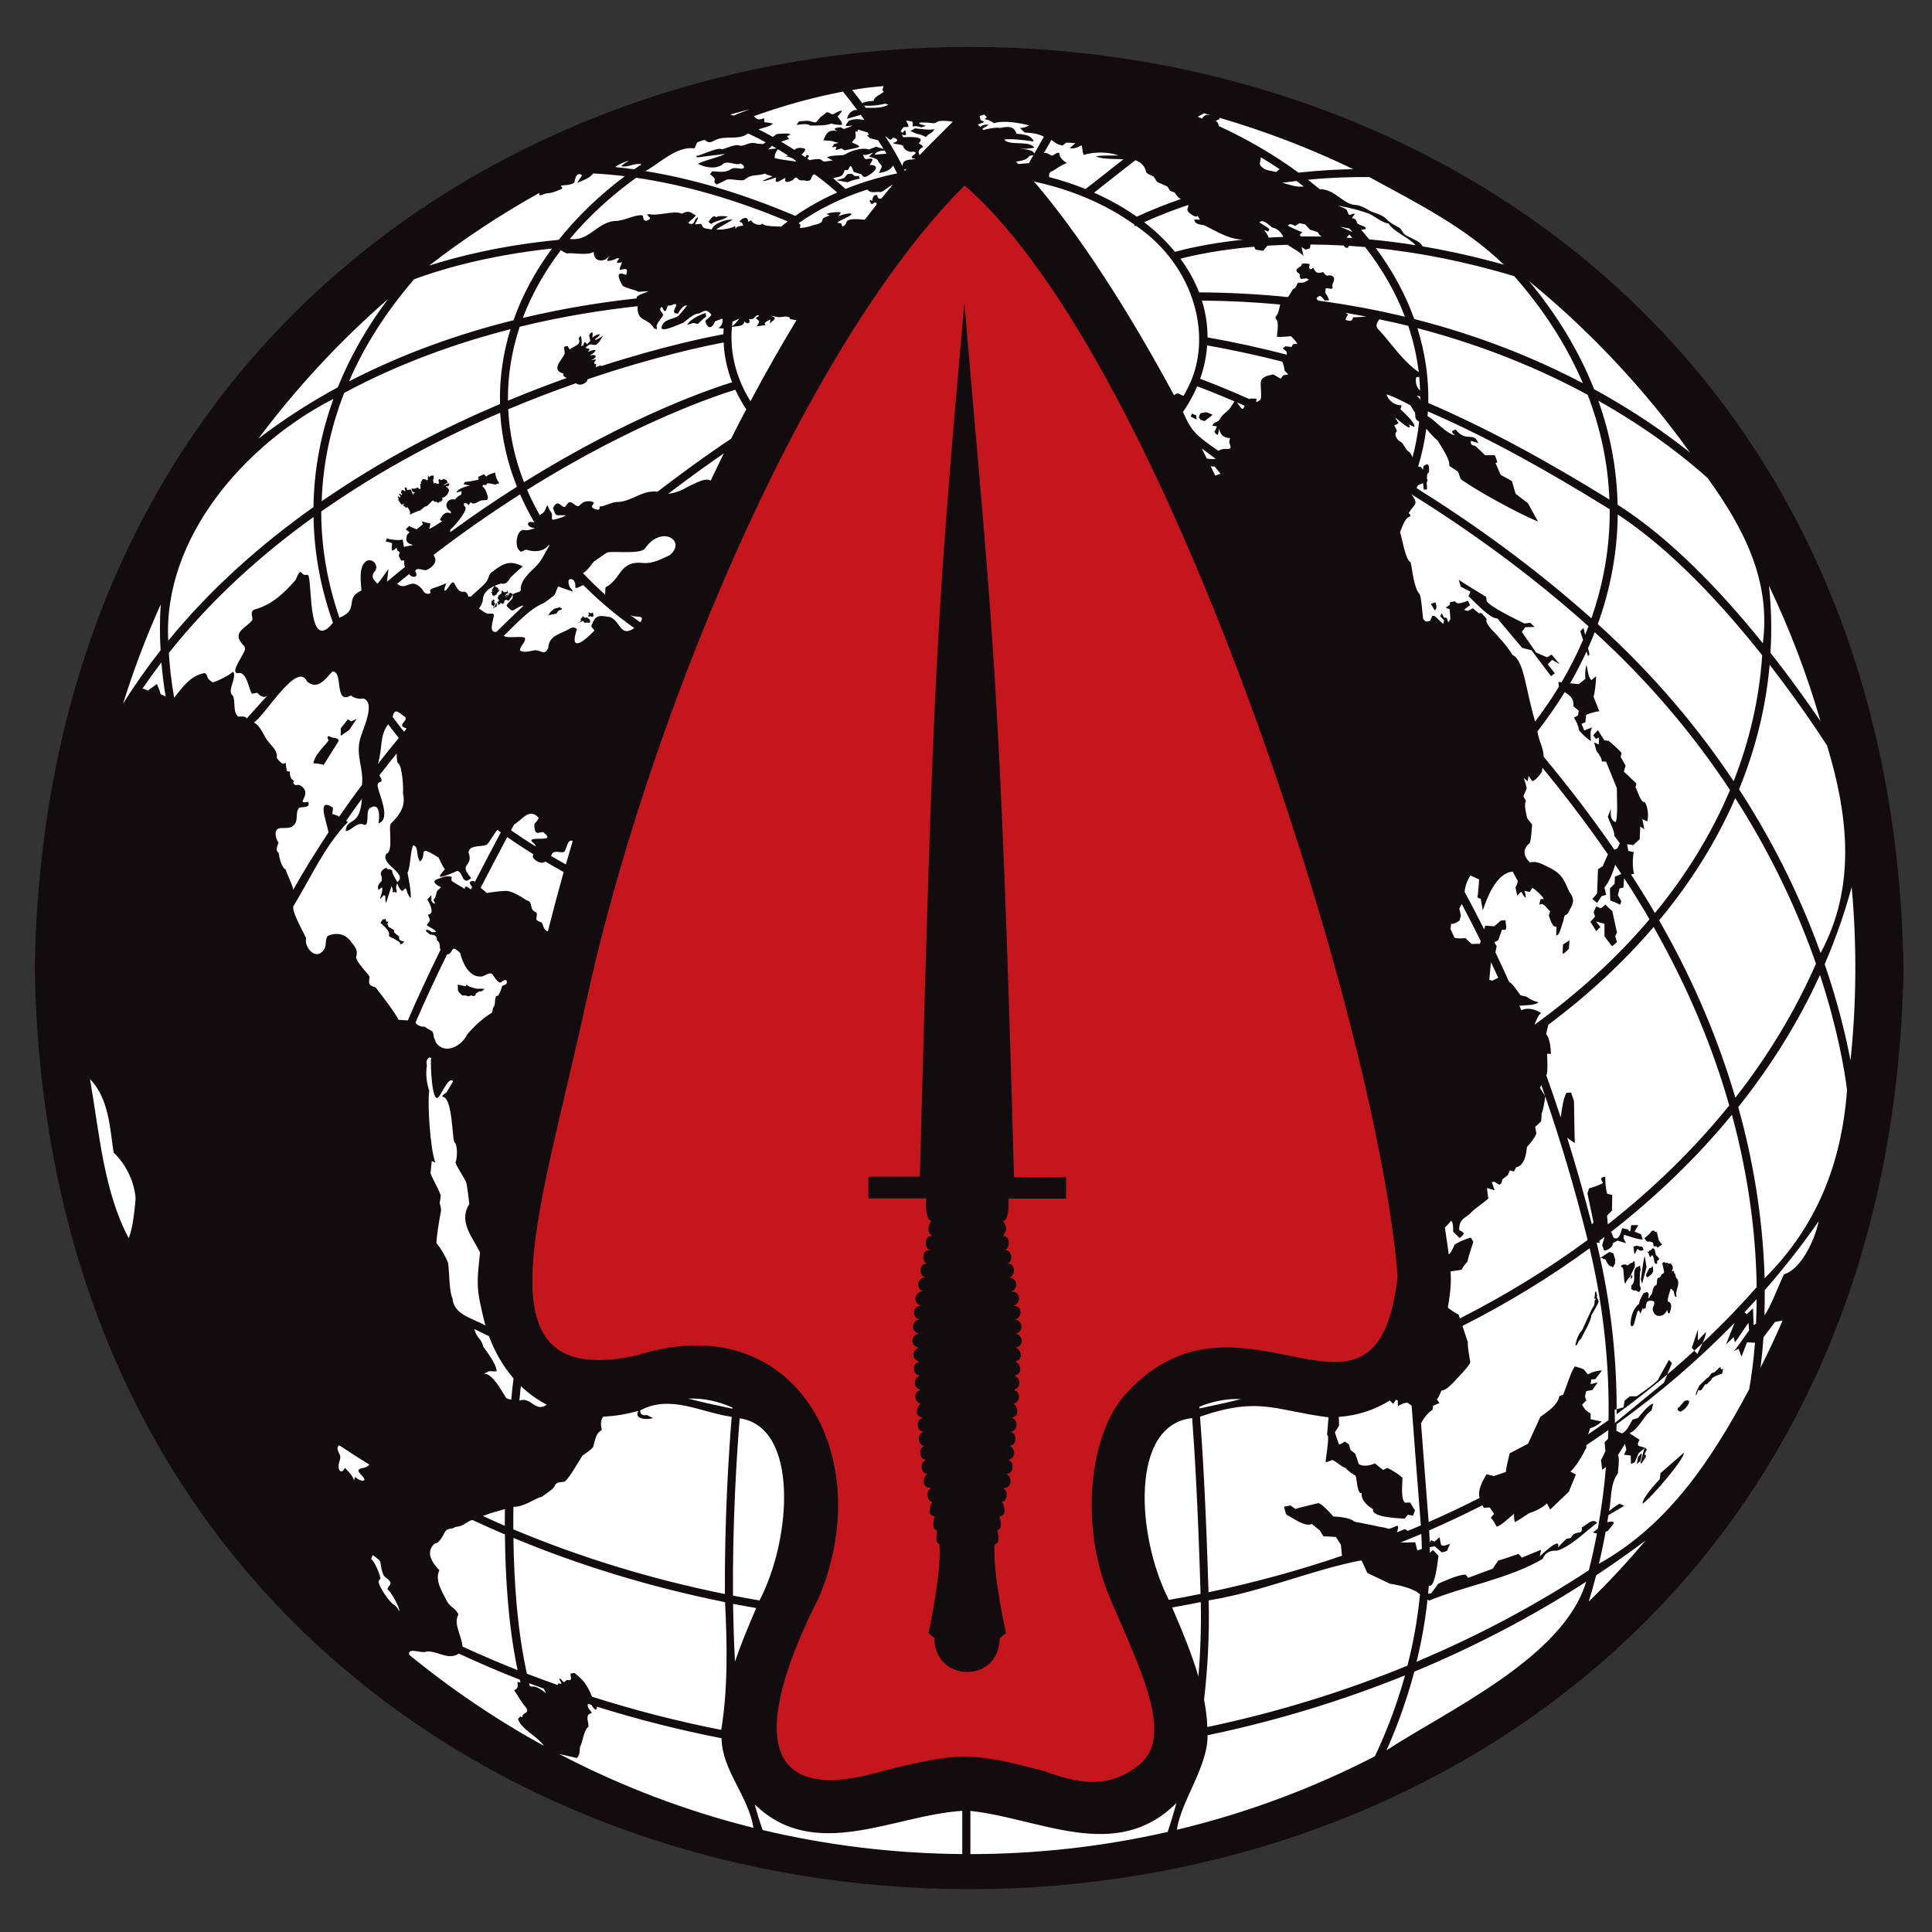 <?xml version="1.0" encoding="UTF-8"?>
<svg id="Layer_3" data-name="Layer 3" xmlns="http://www.w3.org/2000/svg" viewBox="0 0 360 360">
  <rect x="0" y="0" width="360" height="360" fill="#333333" stroke="none"/>
  <defs>
    <style>
      .cls-1 {
        fill: #fff;
      }

      .cls-2 {
        fill: #130c0e;
      }

      .cls-3 {
        fill: #c4161c;
      }
    </style>
  </defs>
  <ellipse class="cls-1" cx="180.98" cy="180.12" rx="169.93" ry="168.83"/>
  <path class="cls-3" d="M178.78,332.08c-10.02,0-23.96,9.29-29.58,5.62s-11.74-11.25-10.02-18.34,9.54-22.25,11.49-32.52-3.67-30.32-17.36-30.81-26.41,6.6-32.76-1.71-7.09-28.12,.73-55.26,24.21-83.13,38.63-112.96,40.34-58.68,40.34-58.68c0,0,32.27,33.74,52.57,93.15s36.19,112.71,32.27,123.47-8.31,16.38-19.07,13.2-46.7-3.18-37.16,26.65,14.43,42.79,5.87,48.41-35.94-.24-35.94-.24Z"/>
  <path class="cls-2" d="M224.89,76.85c.49,.13,1.07,.45,1.07,.45l-1.52,1.17-.74-.26-.32-.45,.26-.71s.78-.32,1.26-.19Zm-114.35,37.59c0-.1,0-.22-.08-.3-.24,.16-.51,.17-.71-.05-.12,.01-.15-.03-.11,.12l.15,.14-.2,.48,.13,.1,.25-.12,.43,.16c.14-.16,.27-.22,.13-.54Zm-21.68,69.79c-.51-.13-1.6-.31-1.9-.79l-.2,.34c-.11-.02-1.32-.29-1.47-.32l.05,1.12c.14,.31,.59,.76,.87,.95,.28-.12,.78,0,1.04,.13l.57-.18,.45,.15,.34-.19,.03-.27,.66-.45c.34,.1,.78-.15,.96-.43-.05-.1-1.31-.04-1.41-.05Zm265.84-3.85c-3.91,228.87-344.35,228.84-348.23,0,3.91-228.87,344.35-228.83,348.23,0Zm-14.23-41.42c-2.36-3.64-6.08-9.09-10.72-15.09-.71,8-2.65,15.76-5.7,23.2,7.12,10.96,11.94,21.48,15.19,30.51,6.68-12.4,5.14-25.66,1.22-38.62Zm-11.7,106.1c.86-.81,3.13-6.66,3.65-7.62,3.07-.84,5.71-6.19,6.46-9.87-3.08,4.43-6.44,8.71-10.05,12.84,.01,1.63,0,3.17-.05,4.65Zm-1.44-2.99c-.74,.82-1.51,1.64-2.27,2.45l.39,.37,1.2-1.09,.11,3.1,.45-.25c.07-1.45,.11-2.96,.12-4.58Zm0-2.21c-.12-8.8-1.25-19.76-4.61-32.14-6.48,7.9-14.06,15.22-22.55,21.85,.25,.22,.29,.83,.59,1.12,1.06,.5,1.33-1.42,1.52-1.85l1.09,.27c.63,1.11,.44-.72,.6-.82h1.31l-.71,1.2,1.2,.49,.33,.98c-1.07-.01-2.46-.6-3.48-.87l-.11,.65,.49,.92-1.58-.49-.92,.49c.15,.72-1.18,1.44-1.63,1.36,0-.16-.33-.98-.33-.98l.45-1.57c-.33,.26-.66,.51-1,.77l.11,.37-.48-.08s-.06,.05-.1,.07c2.82,11.61,3.79,22.4,3.72,31.92,9.72-7.1,18.48-15.04,26.09-23.67Zm-28.3,28.85l.6-.6c.02-.54,.05-1.08,.06-1.63-1.35,.95-2.73,1.89-4.11,2.81l.02,.46c-.57,1.15-1.97,3.67-2.99,4.46l1.03,.54-1.31,3.21-3.48,3.32-.6-1.14c-.69,.7-2.32,1.55-3.26,1.79,0,0-2.5,1.63-2.67,1.69-.16,.05-.27-1.41-.16-1.58-.51,.39-2.47,2.26-3.26,2.45,0,0-.92-1.69-1.09-1.63-.16,.05,.6-.76,.6-.76l-.82-1.2-1.09,.05s-.13-.2-.28-.45c-3.24,1.63-6.54,3.19-9.91,4.67,.05,.76,.07,1.5,.1,2.25l.25-.43,.65,.27,.92-.82c.38,1.51-.04,1.96,1.9,1.25,.16-.05-.44,1.03-.44,1.2s-1.03,.38-1.03,.38l-1.31-1.14-.92,.16c0,.35,0,.69,0,1.04l.59-.5,1.03,1.09c-.13,.67-.62,6.19-1.81,5.53-.04,.51-.08,1.01-.13,1.51l.58-.07,1.31-1.79c1.01-.47,3.92-1.76,5.11-1.69l.44,.6,4.57-1.69s1.2-1.74,1.09-1.58c-.11,.16,3.75-1.2,3.75-1.2,0,0,.65,.76,.65,.71s3.54-1.47,3.54-1.47l-.22,1.2c-.17,.23,4.06-4.03,3.37-1.63,0,0,1.41-1.52,1.63-1.63,.22-.11,.71,.11,1.03-.54,.83-1.09,1.97-.01,1.79-1.58,.67-.22,2.03-1.91,2.83-.82-1.99,1.46-4.92,4.43-7.45,5.17-1.32-.11-2.29,.45-2.67,1.52-6.12,3.66-14.69,5.1-21.16,7.78,0,0-.12-.08-.3-.2-.44,4.13-1.17,8.03-2.04,11.59,11.41-4.8,22.15-10.51,32.1-17.05,.52-2.04,1.03-4.33,1.51-6.85l-.76-.17,.93-.75c.62-3.44,1.16-7.28,1.51-11.47l-.7,.53s-.27-2.01-.22-1.9c.05,.11,.82-1.58,.82-1.58l-.16-1.69Zm-76.89-4.46c-11.61,1.2-10.4,21.99-4.34,33.87,1.98-.34,3.95-.72,5.91-1.12-.5-17.01-1.17-27.51-1.57-32.75Zm1.36-1.8c2.59-.54,5.17-1.11,7.71-1.74-2.74-.16-5.49,.49-7.73,1.42,0,.1,.02,.21,.03,.32Zm-5.09,37.08c1.82,4.22,3.64,8.58,4.9,12.86,.36-4.32,.54-8.97,.44-13.87-1.77,.36-3.55,.7-5.34,1.01Zm6.79-2.84c8.55-1.79,16.85-4.07,24.86-6.8l-.2-2.02-.92-1.47s-2.07-.16-2.23-.11c-.16,.05-.76-1.09-.76-1.09l-1.52-1.25c-1.19,.72-3.71-1.24-4.68-1.69-.16,0-.49-1.52-.49-1.52l1.2-.22,.92,.65c.83-.28,3.43-.87,4.3-1.09,.82,.28,2.22,1.86,2.77,2.5,.89,.03,3.16,.2,3.86,.92,.33,.14,4.02,.77,4.68,.98,0,0,1.25,.16,1.47,.33,1.02,.36,2.66-1.71,1.85,.71l1.47-.6,.54,.33c.81-.34,1.64-.67,2.44-1.01-.76-9.54-1.32-16.89-1.72-22.31l-.72-.53c-.53-.1-1.44,.35-1.85,.62v-1.04l-.36-.16-.52,.78-.62-.64c-2.82,1.77-6.03,2.81-9.51,3.06,.02,.72,.06,1.63,.06,1.63l-.78,1.26s.68,2.14,.78,2.23c.1,.1,1.1-.52,1.1-.52l.71,.49,.32,1.07,.87,.68s.65,1.75,.62,1.88c.72,.66,2.3,.3,3.04-.06l1.55,1.23,.74-.39c.81,.33,2.24,1.23,2.85,1.85,.05,.83-.39,4.02,.49,4.63l.94-.03,.91,1.49-.36,.97-.97-.19-.58,.74c-.35-.05-6.32-.14-5.89-1.75-1.04-.61-2.28-1.7-2.14-3.04-.82,.42-.93-3-1.13-3.21-.49-.28-1.51-.94-1.81-1.42-.87-.26-1.69-1.18-2.53-1.52,0,0-1.26,.52-1.23,.42-.07-.26,.84-5.3,.26-5.05l.27-3.31c-10.15-1.32-12.91-3.92-23.94-.13,.4,5.18,1.07,15.66,1.58,32.73Zm35.08-216.32c-.65,.59,.07,1.64,.68,1.94,.5,.17,1.06,1.64,1.49,1.81,.26,.08,.74,.89,.74,1.13,.59-2.18,1.01-4.41,1.24-6.67-.93-.54-.65-1.05-.75-1.72-.27-.16-.67-1.22-.97-1.39-1.45-.76-2.79-1.49-4.34-1.98,.3,1.18,1.6,2.11,2.81,2.01l-.23,.74c.54,.58,2.73,2.42,2.62,3.33,0,0-.81-.35-1.04-.49,.83,1.74-2.14-1.03-2.55-1.26l.62,1.04-.81,.42s.58,1,.49,1.07Zm-9.1-21.69c-.13,.1-.55,.87-.42,.94,.7,.2,1.23,.37,1.36-.49,0,0,1.88-.06,2.44-.15-1.25-.24-2.53-.47-3.82-.69,.28,.19,.48,.35,.44,.38Zm10.61,.34c-1.74-4.57-4.25-8.92-7.42-12.99-1.04-.09-2.06-.16-3.06-.23,.03,.61-.7,.45-.94-.05-2.16-.12-4.22-.18-6.19-.19,0,.35-.1,.7-.1,.7l-.81,.26-.74-.49,.36,1.68c-.47-.67-2.32-1.57-2.93-2.1-1.32,.04-2.59,.1-3.8,.17l-.78,.96-1.42-.23-.27-.54c-6.89,.6-11.65,1.69-13.73,2.24,1.46,1.98,2.63,4.08,3.47,6.27,5.77,.03,11.27,.34,16.52,.87,.39-.27,.76-1.41,1.16-1.58,.29-.06,.62-.78,.65-.97,.03-.19,.62-.1,.97-.13,.36-.03,1.17-.55,1.17-.55l-.45-.26-1.04,.13s-.32-.42-.19-.62c.11-.48-.83-.59-.62-1.13,.19-.36,.91-.55,.94-.94,.03-.39,1.49-.1,1.49-.1l-.1,.74c.46,.57,.53-.07,.84,0,.33,.99,.95,1.04,1.75,.74,.1,.03,.55,.81,.91,.68,.36-.13,.78,0,.84,.1,.8,.51-.15,1.32,0,1.97,.19,.23-.16,.39-.16,.39l-1.07-.13-.1,.81c.21,.33,.64,1.07,.71,1.46l-.84,.03s-.62-.97-.97-.84c-.62,.36-.65,.53-.14,.87,5.67,.77,11.05,1.78,16.09,3Zm-26.87,12.42c0-1.36,1.52-1.45,2.33-1.68l1.39,.81s.49-.71,.62-.68c.13,.03,.78-.13,.78-.13l-.65-.68c-.08-.37-.19-1.31-.51-1.71-4.45-1.13-9.06-2.14-13.94-3.01-.15,2.13-.6,4.21-1.31,6.22,1.35,.5,4.59,1.75,9.19,3.78,.34-.22,1.36-.01,1.36-.04-.42,1.13,.49,.24,.68,.16,.3-.34,0-2.69,.06-3.04Zm-4.45,3.53c.74,.82,.97,1.87,1.46,.64-.5-.22-.99-.44-1.46-.64Zm-4.55,4.28c.36-.69,.85-.46,1.36-1.07,.42-.97,1.26-1.3,1.91-2.1,.3-.42,.63-1.01,.83-1.29-3.43-1.47-5.84-2.4-6.94-2.8-.71,1.65-1.59,3.25-2.65,4.78,1.65,3.73,2.43,4.33,6.6,7.24,1.41-.92,2.85,.49,2.02-1.58,0-.23,.16-.78,.16-.78-1.3-.14-1.7-.53-2.07-1.75-.13,.63-.06,1.82-.87,.55,.13-.06,.49-1,.49-1,0,0-.94-.1-.84-.19Zm-.33,7.63c.29,.58,.58,1.17,.86,1.75,.54-.19,.99-.35,.99-.35l-1.1-1.33s-.37-.03-.75-.07Zm.39-1.32c.09,0,.31-.03,.54-.07-.98-.74-1.86-1.39-2.59-1.93,.32,.63,.63,1.27,.95,1.9,.47,.05,.99,.1,1.1,.1Zm-14.6-43.44v-.25c-5.09-3.69-11.5-6.5-18.7-8.04,8.56,9.98,17.61,24.12,26.1,39.83,.77-.78,.94-.06,1.78,.08,.14-.25,.27-.51,.4-.76,5.52-9.71,1.6-23.56-9.3-30.91-.11,.03-.18,.05-.27,.05Zm27.65,22.79l.49-.39,1.13,.13,.29-.52,.81-.06c-.21-.39-.85-1.11-1.17-1.42-.56,.06-2.09,.19-2.65,.1,.08-.86,.28-1.9,.1-2.88-.1-.26-.52-.62-.32-.87,.57-.62,.63-1.44,.83-2.26-4.67-.43-9.52-.69-14.58-.73,.69,2.21,1.05,4.51,1.05,6.86,5.16,.91,10.06,2,14.78,3.22-.01-.26-.04-.55-.04-.55l-.71-.62Zm-4.37-23.47c.47,.27,1.48,.9,1.88,1.26l-.23,.45-.78-.29c.26,.3,.8,1.01,.84,1.42,.88-.05,1.8-.1,2.74-.13-.42-1.01-1.26-1.63-2.09-1.77-.46-.34-1.64-1.68-2.36-.94Zm.81-10.07c.31,.37,2.16,.62,2.36,.68,0,0,.29-.31,.61-.53-1.14-.76-2.31-1.5-3.51-2.22,.01,1-.62,1.35,.53,2.07Zm7.25,11.91c-.18,.07-.86,.56-.22,.78,1.22-.01,2.46,0,3.76,.02-.38-.23-.52-.48-.69-.81-.1-.06-1.33-.42-1.42-.45s-.94-1-.94-1l-1.07-.23-.81,.52c-.36-.17-1-.63-1.36-.06,.51,.29,2.19,1.09,2.75,1.23Zm.22-8.53c-.44-.35-.89-.69-1.34-1.03-.88,.1-1.77,.22-2.67,.35,1.64,.37,2.37,.84,4.01,.68Zm11.57,7.82c0,.13-.45,.21-.86,.26,.51,.59,1,1.18,1.48,1.77,2.77,.26,5.66,.61,8.66,1.09-1.49-1.58-4.04-2.44-5.05-4.04-1-.06-2.71-1.38-3.56-1.81-2.1-.76-3.57-1.08-5.85-1.53,.56,.29,1.51,.52,1.64,.85,.23,.49,.32,1.04,.65,.87,.32-.16,.74-.32,.81-.13-1.06,1.46-.2,.17,.36,1.33-.01,.83,1.62,.73,1.72,1.33Zm-2.46,.69c-.2-.23-.41-.45-.61-.68l-1.72-.33s1.6,.67,2.34,1.01Zm-.65,.48c-.1,.06-.34,.35-.5,.55,.36,.02,.72,.04,1.08,.07-.23-.33-.49-.67-.58-.62Zm5.57,17.77c2.54,2.76,4.34,5.71,7.39,7.83-.35-2.94-1.01-5.82-1.95-8.62-1.75-.44-3.56-.84-5.39-1.22-.45,.63-.88,1.31-.05,2.01Zm41.51,203.36c-.47,.47-1.51,1.14-2.18,1.25l-.37,1.14c1.28-.87,2.55-1.74,3.8-2.64,.15-9.5-.74-20.33-3.52-32.03-7.31,5.35-15.24,10.2-23.7,14.48l1.01,3.04c-.1,.85,.31,2.84,.45,3.66,.03,.62-2.76,3.36-3.14,3.82-.45,.47-1.52,1.55-2.23,1.52-.15,.36-.55,1.38-.87,1.62l.49,.71-1.17,.49-.13,.81c-.8,.37-1.76,1.7-2.13,2.47,.37,4.86,.83,10.95,1.42,18.4,3.23-1.42,6.4-2.92,9.51-4.5-.48-1.34,.6-3.29,1.29-4.4l1.36,.33,2.23-.76c0-.66,.55-2.81,.71-3.48l3.43-1.79,2.28-5c1.26-.9,3.27-2.2,3.54-3.86l.71-.27c.5-1.11,1.43-4.27,2.18-5.28,.41,.11,1.25,.37,1.63,.54,0,0,.82,.98,.82,.98,.59-.45,1.88-.77,2.61-.76l-1.25,1.63-.76,.05-.11,.87s1.14-.22,1.31-.38-.98,1.47-.98,1.47l-1.14,.22s-.49,1.2,.05,1.69l-.82,.82c.26,.67,.91,1.36,1.58,1.63v1.09l2.12,.44Zm-37.54,22.57l2.78-.05,.38,1.52,.84-.28c-.02-.93-.04-1.86-.1-2.8-1.29,.55-2.6,1.08-3.91,1.61Zm1.79-191.19c-.99,.18-1.53,2.25-1.85,2.91,.29,.73,1.02,5.29,1.97,5.6,.34,1.43,.59,4.84,1.72,6.02,.35,1.06,.46,3.55,.62,4.56,.36,.51,.74,.59,1.29,.32l.42-.91,.45,.03,1.55,1.49,.19-.68-.74-.78,.32-.55,.36,.78,.55,.1,.29,.84,.39-.62c-.02-.46-.09-1.43-.16-1.88-1.25-.28-.39-.35,.03-.78l.1-.52,.91-.13c.41,.83,1.89,0,2.4-.1l.39,.81s-.97,.71-1.07,.84c-.1,.13,.68,.23,.68,.23l.91-.49,1.07,.91h.55l.94,1.07c-.43,.96,1.74,2.68,2.27,3.43,.78,.77,2.06,2.41,2.53,3.27,2.21,1,2.44,6.43,4.24,12.43,1.6-2.11,3.08-4.28,4.43-6.49l-.09-.89,.58,.06c1.52-2.57,2.86-5.21,4.01-7.9l-.52-1.62,.6-.6,.3,1.29c.22-.53,.43-1.05,.64-1.59-11.14-9.98-22.56-18.12-33.01-24.62,1.44,2.01,.61,1.7-.51,3.52,0,0,.49,.39,.26,.62Zm33.95,71.31l.92-1.09,.16-4.51,.87-.54,.99-2.2c-3.83-5.56-7.94-10.97-12.21-16.15l-.09,.74c-.35,.51-1.16,1.62-1.81,1.75l-.68-1-.16,1s-.64-.47-.76-.59c.12,.15,.57,1.79,.57,1.88s-.62,1.52-.62,1.52l.49,.87c-.46,.64,.08,2.56,.23,3.24,0,0,.91,1.17,.91,1.17-.09,.78-.15,2.75-.45,3.46-1.41,1.09-1.16,2.52,.06,3.59,1.09-.25,1.91,.11,3.14,.74,2.73,1.29,3.05,2.18,4.14,4.66,1.06,1.45,.88,2.07,.1,3.46,0,0-.36,.91-.74,.94-.39,.03-.26,.84-.58,1.52-.4,1.1-.46,2.1-1.2,2.33,.06-.16,.06-1.72,.06-1.72-.75,.37-1.23-1.59-1.42-2.04,.03-.16,.26-.81,.26-.81-.38-.12-1.27-1.86-1.97-1.17-.13,.03,.16-1.07,.16-1.07l.62-.03c-.28-.58-1.57-1.77-2.14-2.07l-.49,.78-.97-.23s.39,1.29,.19,1.29c-.99-.84-.45-1.7-1.52-.36,0,0-.45-1.68-.32-1.68s.42-1.04,.42-1.04l-.97-1.78c-2.98,.2-4.76,4.75-5.57,7.22l-.39-2.17s-.74-.19-.62-.39c.13-.19,.32-3.21,.32-3.21l-1.62-.74c-.44,.66-1.04,1.94-1.07,3.09,1.15,2.11,2.36,4.42,3.63,6.95,.12-.37,.22-.69,.22-.69l1.65,.13,1.23-1.07s.94-.13,.91,0c-.09,.68,.61,2.06-.68,1.68l-.71,1.97-.71,.42,.42,.68-.23,1.16c.84,1.77,1.7,3.62,2.57,5.57,.46-.04,1.84,2.14,2.1,2.43l1.2,.29c.45,.45,1.52,.9,2.14,1-.38,.62-2.93,.59-3.54,.66,.12,.29,.24,.57,.36,.86,1.05-.62,2.77-.16,3.69,.52-.53,.25-1.04,1.68-1.24,2.17,8.18-5.92,15.38-12.51,21.43-19.65-1.5-2.58-3.08-5.14-4.73-7.67l-.13,1.75-.71,.16-.33,1.25,.65,1.14-.22,.65c-.44-.23-1.37-.64-1.85-.76l-.05-2.28,.87-.87,.05-1.31,1.2-.49v-.02c-.38-.58-.76-1.15-1.14-1.72-.31,1.13-1.19,3.39-2.01,4.24l.33,1.36-.87,.27-.82,1.25-.92-.76Zm-8.74,36.76c-.1,.74-.36,2.5-.68,3.17,0,0-.03,1.39-.13,1.49-.1,.1-1.07,1-1.07,1l.23,1.26c-.35,.77-1.1,1.84-1.75,2.46-.19,1.39-.38,3.42-2.04,3.82l-.39,.78-.78-.23-.36,.91-1.04,.78c-.03,.3-.15,1.07-.68,.94l-.78-.49-.49,.06,.52,1.52c-.33-.1-1.09-.32-1.42-.42,.04,.36,.16,1.62,.26,1.94-.97,.96-2.64,1.89-3.53,2.95-1.21,.85-1.96,1.25-1.91,2.95,1.29,.63,.92,.69,.1,1.49l-1.23-1.2c.03-.46,.03-1.82-.39-2.04,0,.12-.77,.9-1.15,1.28,.33,2.06,.55,3.71,.72,4.98,.41-.14,.94-1.49,1.12-1.83,.59-.4,2.28-1.12,2.98-1.29l.49,.78c-.31,.91-.92,2.83-1.13,3.76-.34,.31-.89,1.02-1.04,1.46l-2.07,.31c.13,1.92,0,3.86-.51,6.7,.35,.43,1.51,1.09,2,1.35l.24,.71c8.51-4.32,16.48-9.22,23.81-14.62-2.51-10.03-5.19-18.88-7.89-26.72Zm-15.73-33.77c-.03,.1-.23,.97-.23,.97-.36,.3-1.1,.69-1.59,.62l-.1,1,.74,1.59c.66,.19,1.48,.14,2.07,.06-.03,.1,1.13,1.1,1.13,1.1l1.52-.03s.08-.24,.16-.53c-1.23-2.49-2.42-4.79-3.54-6.89l-.45,.85s.29,1.17,.26,1.26Zm5.92,12.17l1.04-.53c-.45-1-.9-1.98-1.35-2.92l-.31,3.33,.62,.13Zm9.8,21.58c-.24-.71-.49-1.42-.73-2.11l-.26,.5,1,1.61Zm34.29,1.68c-2.93-10.28-7.4-21.5-14.09-33.25-5.62,6.57-12.21,12.68-19.62,18.22l-.42,1.74c.73,.71,.87,2.76,.91,3.69l-.71-.03c-.02,.42,.21,3.73-.17,3.99,.9,2.51,1.8,5.14,2.7,7.88,.13-1.06,.49-3.68,1.06-4.59l.87-.05,.54,1.58s.11,7.56,.16,7.78c.04,.15-.86-.51-1.43-.95,1.57,5.01,3.11,10.39,4.6,16.16l.31-.37-1.14-5.44,.33-.92c.67-.16,1.98-.61,2.56-.98-.44-.89-.55-.96,.44-1.2-.02,.79,.07,2.48,.38,3.21l.92,.22-.05,2.88-.92,.98,.15,1.62c8.55-6.72,16.16-14.15,22.62-22.17Zm-13.85-35.84c5.87-7.15,10.59-14.83,13.99-22.92-6.39-9.71-14.61-19.76-25.2-29.41-.39,1-.81,1.99-1.25,2.97l.27,1.15-.27,.33-.28-.87c-.92,2.01-1.93,3.99-3.06,5.93l1.59,.16,1.25-.98c-.08-.67-.03-1.98,.22-2.61,.13,.56,.34,2.51,.92,2.83l.87-.71c-.03,.91-.19,2.96-.49,3.81l1.09,2.72c-.63,.02-1.87,.4-2.45,.65l-.16,1.41-.71,.27,.49,1.25,1.52-.6c-.48,.59-.33,1.75-.27,2.56-.67-.38-1.7-1.36-2.23-2.01-.02-.66-.55-1.8-.92-2.34l.76-.44,.11-.87-.98-.82c.08-1.22-.26-1.78-1.62-2.63-1.54,2.5-3.23,4.94-5.09,7.32,.39,2.24,1.11,2.88,1.17,4.72,4.61,5.54,9.05,11.33,13.18,17.32l.57-.24,.44-.98-1.03-1.36c.11-.9-1-2.77-1.2-3.59,0,0,.54-1.31,.54-1.47,.06,.79-.27,1.95,.87,2.5,.54-.41,.23-5.67,.27-6.31,0,0-2.01-4.95-2.01-4.95l-.82-.05c.1-.58-.65-1.55-.98-1.96,0,0-.43-1.58-.43-1.58l.87,.38,.05-1.31-.6,.27-.49-.65,.87-.98,1.2,1.9,.82,.11c.65,.5,1.87,1.61,2.39,2.23l-.16,.76,.92,1.63-.33,1.09,2.34,2.23-.16,.71c.29,.37,.95,2.98,1.69,2.72,.61,.79,.78,2.65,.49,3.64l-.92-.44,.38,1.9-.76-.54-.11,2.39-1.2,1.09-1.14-.16,.22,1.25,1.03,.22c-.25,1.03-.27,3.01,.05,4.03l-.57,.13c1.54,2.37,3.02,4.76,4.44,7.18Zm14.67-24.58c2.96-7.51,4.78-15.36,5.32-23.45-7.4-9.35-16.88-19.65-26.92-26.25-.06,7.04-1.35,13.88-3.71,20.43,10.58,9.58,18.85,19.58,25.31,29.27Zm-23.09-50.23c0-.15-.01-.29-.01-.44-11.54-7.15-22.39-13.23-33.87-18.23-.02,.3-.04,.59-.07,.89,1.21,.57,3.56,3.31,5.07,3.55-.54-.53-.83-.82,.19-1.04,1.96,2.5,3.34,.23,4.21,2.53l-1.36-.45c-.26,.54,.17,.89,.71,.91,.13,.03,1.91,1.78,1.91,1.78h1.75c.13,0,.49,1.17,.52,1.26,.03,.1-.45,.26-.32,.29,.13,.03,.84,2.1,1.04,2.17,.19,.06,2.01,1.1,2.01,1.1l.68,2.36,2.27,1.72,1.91,3.46c-3.82-1.59-11.03-5.52-14.41-7.9l-.49-1.39-1.65-1.1c.29-1.05-1.66-3.85-2.14-4.69-.77-.64-1.3-1.24-2.13-2.22-.31,2.39-.82,4.75-1.52,7.05l.54,.08,.36,.52,.1-.65c1.32-1.16,1.01,.85,1,1.2-.35-.19-.45,1.24-.29,1.23,.19,.1-.23,.78-.13,.84s.06,1.04,.06,1.04l-.58,.03-.16-1.23c-.31,.27-1.13,.22-1.16,.98,10.31,6.43,21.56,14.45,32.54,24.24,2.23-6.38,3.42-13.04,3.42-19.89Zm-35.93-21.62s.62,.75,.62,.75c0-.2,0-.4,0-.6l-.62-.15Zm.6-.94c-.03-.86-.09-1.71-.18-2.56l-.55,.1c-.16,.7-.07,1.82,.73,2.46Zm35.27,20.32c-.25-6.73-1.65-13.27-4.05-19.52-8.54-4.63-19.1-9.12-31.72-12.42,1.4,4.48,2.13,9.18,2.02,13.94,11.63,5.01,22.53,11.07,33.76,18Zm-75.53,223.63c.34,1.73,.56,3.43,.61,5.09,13.02-2.74,25.49-6.6,37.29-11.44,1.03-4.01,1.88-8.51,2.34-13.29-1.36-1.2-3.98-1.71-5.62-1.98,0,0-3.97-1.9-4.13-1.96-.16-.05-1.03-2.34-1.2-2.39-9.2,1.77-18.61,5.89-28.43,7.46,.16,6.7-.21,12.93-.86,18.51Zm99.01-112.19c6.12-7.82,11.17-16.18,15.01-24.96-3.14-9.03-7.89-19.69-15.04-30.85-3.49,8.04-8.27,15.67-14.18,22.78,6.68,11.64,11.2,22.79,14.2,33.04Zm6.26-95.37c.43,4.11,.54,8.33,.27,12.47,3.72,4.73,6.89,9.18,9.33,12.77-2.5-8.67-5.71-17.11-9.6-25.24Zm-11.46-20.11c-4.2-3.76-10.95-9.09-20.34-14.38,2.21,6.22,3.45,12.71,3.59,19.38,10.03,6.37,19.53,16.45,27.06,25.81,1.54-11.74-3.65-21.57-10.31-30.81Zm-33.27-36.67c5.21,6.25,9.31,13.01,12.14,20.14,7.5,4.1,13.44,8.28,17.85,11.79-8.41-11.76-18.71-22.74-29.98-31.93Zm-2.75-.92c-9.4-2.83-18.07-4.44-25.79-5.24,3.09,4.15,5.5,8.59,7.17,13.23,12.4,3.15,22.85,7.47,31.42,11.96-3.03-7.09-7.36-13.78-12.8-19.95Zm-27-18.46c-3.42-.04-7.27,.09-11.43,.49,.74,.58,1.46,1.17,2.18,1.76,2.85,0,4.19,2.65,6.52,2.94,.74-.06,2.04,.61,2.3,.78,1.17,.84,2.48,.72,3.63,1.85,.52,.65,1.94,1.36,2.36,1.59,.42,.23,.71,1.23,1.46,1.55,.96,.5,2.6,1.09,2.9,1.95,4.78,.81,9.84,1.91,15.15,3.41-7.16-6.97-16.41-11.6-25.06-16.32Zm-28.53-10.38c.26,.07,.45,.57,.5,.87,5.4,2.5,10.38,5.41,14.84,8.68,3.64-.4,7.06-.59,10.2-.65-8.02-3.87-16.36-7.06-24.92-9.57,0,.13-.02,.25-.02,.25,0,0-.84,.36-.62,.42Zm-3.43-.86c.26,.11,.52,.22,.78,.33,.58-.71,.71-.77,1.62-.62-.42-.12-.83-.24-1.25-.36-.37,.2-.75,.41-1.14,.64Zm-1.77,16.43c-2.72,.92-5.47,1.97-8.22,3.21,2.18,1.69,4.11,3.54,5.75,5.53,1.6-.45,6.06-1.57,12.78-2.28-2.69,.02-5.12-1.6-7.33-2.67-1.07-.18-1.81-.26-1.85-1.07l1.04,.03-.42-.74c-.25,.52-1.46-.41-1.72-.68-.46-.69,.05-.77-.03-1.33Zm-9.85-8.33c-2.93,2.24-5.39,4.22-7.71,6.04,2.89,1.28,5.56,2.78,7.96,4.48,2.75-1.27,5.52-2.36,8.26-3.31-.45-.06-.99-.86-1.21-1.2,0,0-.91-.29-.91-.39s-.45-.74-.45-.74l-1.88-.81-.68-1.04s-1.29-.49-1.39-.84c-.21-1.11-.95-1.8-1.98-2.19Zm-15.66-3.78l-1.43,2.51c.52-.46,1.41,.66,1.75,.35,.23-.13,1.07-.81,1.2-.26-.08,.75,1.1,1.56,1.39,1.72-.44,.01-2.34,1.23-2.65,1.46-.57,.14-.74,.45-.67,1.14,2.35,.61,4.62,1.35,6.77,2.22,1.88-1.41,4.71-3.72,7.07-5.53-1.15-.11-4,.06-5.1-.56,.85-.21,3.32-.14,4.14-.16-1.72-.69-4.61-.71-6.41-.1-.28-.27-.27-1.52-.45-1.81-.48,.33-1.55,.8-2.17,.52l1.04-.91-1.68-.1-.71,.55c-.94-.17-1.06-.29-2.07-1.04Zm-12.5-3.33s-.69,.26-1.21,.47l.48,.45c.22-.43,1.25-.51,1.57-.4,0,0-.75,.46-1.21,.74l.23,.22c.66-.24,2.56-.57,3.02-.38,1.22-.23,2.67-.56,3.11,1.07,0,0,1.65,.1,2.27,.42,.62,.32,1.26,1.13,.71,1-1.19-.2-4.26-.57-5.28-.32,1.07,1.22,4.63,.09,5.63,1.46,.03,.19-2.75,.29-2.75,.29,.46,.02,2.4-.05,2.75,.85l1.79-3.15c-1.29-.65-2.35-.69-3.6-.78l-.87-.84c.47,.01,1.31-.18,1.68-.49-1.69-.45-4.84-1-6.54-.39-.37-.37-1.2-.72-1.72-.74l.42-.39-.52-.49-.81,.26s.13,.81,.23,.81,.62,.32,.62,.32Zm8.42,6.31c-.56,.77-1.39,.88-2.51,1.06,.14,.14,.27,.29,.41,.44,.5-.04,1.38-.1,1.98-.15l.85-1.48c-.28,.04-.63,.07-.73,.14Zm-24.02-4.66l.32,.36,.55-.52c.19,.87,.34,1.13-.65,.84l.29,.49c.69,0,4.38-.34,2.88,1.13,.1,.06,.91,.52,.78,.68-.54,.42-1.1,.57-.63,1.53,.91-.98,5.15-5.18,6.17-6.2-.4-.16-1.72-.24-2.53-.15-.42,.1-.58,.49-1.26,.39-1.87-.25-3.84-.16-1.2,.49l-.84,.29c-.4-.13-1.25-.34-1.65-.13,.05-.25,.08-.74-.06-.97l-1.13-.16c.05,.21,.58,.93,.39,1.2,0,0-.84-.06-.94,.1-.1,.16-.49,.65-.49,.65Zm-2.01,1.59c-.39-.15-.56-.56-.82-.57,1.54,2.41,2.57,4.3,3.19,5.54,.03-1.48,1.68-1.13,2.48-1.34-2.17-.28,1.08-1.11-.45-1.36-.59,.16-1.46-.12-1.85-.81-.05-.79-1.94-.42-1.88-.84,1.06-.25,.85-.8-.03-.94-.23,0-.23,.49-.65,.32Zm2.68,5.58c.05,.1,.09,.19,.13,.28,.11-.12,.22-.24,.33-.36-.16,.03-.32,.06-.46,.08Zm-6.4,5.78c.06-.29,.45,.13,.45,.13,.03-.44,.15-1.29,.91-1.13,.09,.25,.06,.85,.77,.65,.72-.88,1.44-1.75,2.16-2.6-.9,.41-1.35,1.07-2.25,1.4-.8-.18-1.86,.37-2.51-.49-4.79,1.54-9.11,3.67-12.77,6.26,.07,.14,.33,.28,.32,.39,0,.19-.29,.55,.13,.52,.42-.03,1.46-.26,1.68-.32,.6-.35,2.07-.28,2.27-1.1,.04-.73,1.11-.61,1.33-1l-.58-.13c.35-.33,2.32-.52,2.72-.32l-.58,.78c.05-.21,2.59-.94,2.56-.45-.42,.49-2.28,1.11-2.69,1.55,0,0,.74,.1,.81,.23,.11,1.17,1.04-.28,.94-.45,.59-.68,2.64-.37,3.38-.32,.74-.96,1.47-1.91,2.21-2.84v-.27s-.35-.13-.35-.13l-.52,.36s-.45-.39-.39-.68Zm5.09-5.05c-.18-.38-.43-.87-.75-1.47-.63,1.09-1.8,1.24-2.65,1.43,0,0,.36-.81,.52-1.13,.16-.32-.74-.91-.71-1.23,.03-.32-1.65-.71-1.65-.71l.78-.78c-.17,.1-1.59,.72-1.91,.36,.09,.21,.2,1.1,.84,.84,1.48-.21,.86,.29,.42,1.13,1.23-.04,1.63,.55,.45,1.49-.69,.48-1.52,1.23-1.97,.26,0,0-1.36-.39-1.46-.45-.1-.06-.29-1.04-.55-1.07-.26-.03-.23,.36-.52,.65-.29,.29-.32-.13-.65,.16-.34,1.16-.73,1.1-2.14,1.42,1.09,.9,1.89,1.61,2.33,2.01,3.01-1.22,6.24-2.2,9.63-2.9Zm-1.98-3.66c-.11-.18-.22-.38-.34-.57-.85-.02-1.57,.21-1.89,.76l2.23-.19Zm-.32-9.29c-1.45,.29-2.18,.41-3.84,.34,.1,.14,.2,.27,.29,.4,1.72,.03,3.1,.05,4.23-.58,0,0-.55-.23-.68-.16Zm-6.07-2.55c.68,.85,1.3,1.67,1.9,2.46,.29-.41,1.99-.4,2.13-.49-.04-.77,1.65-1.32,1.85-1.72-.53-.37-.09-.48-.04-1.01-1.95,.18-3.91,.36-5.83,.75Zm-18.29,4.89c.65,.75,1.06,.63,1.82,.35,.16,.03,0,.78,.16,.74,.16-.03,1.55,.23,1.55,.23-.55,.61-1.46,.67-2.72,1.09,.92,.45,1.81,.92,2.69,1.41l.71-.52c.28-.06,3.9-.36,1.91,.39l.42,.52s-.77,.26-1.5,.5c.86,.51,1.69,1.03,2.49,1.54,.44-.61,1.82-.37,2.02-.14-.07,.3-.36,.78-.71,1.01,.24,.17,.47,.33,.71,.49l.29-.47,.42,.23-.33,.5c.14,.1,.27,.19,.41,.29,.46-.16,1.64-.22,1.93-.21l.74,.49,1.65-.23-1.04-.55c.62-.52,2.63-.27,3.3-.55,1.04-.67,3.25-1.41,4.47-.94l1.36-.52s.77,.23,1.38,.42c-.31-.51-.65-1.05-1.01-1.62l-1.54-.38-.55-.58,.39-.03-.29-.49-1.81-.52v.36l-.45,.03s.1,.78,.06,1c0,.42-.8,.77-.58,1.1,.17,0,1.23,.47,1.29,.71-.36,.28-2.41,.56-2.75,.68l-.62-.36-1.07,.32,.16-.68c-1.14,.21-.9,.28-.42-.49,.97-.21,1.07-.15,.06-.36-.38-.29-1.77-.23-2.07-.32,.58-1.51,1.02-1.97,2.59-1.72-1.37-.63,.55-.64,.71-.71-.03,.1,.45,.36,.58,.32,.39-.14,1.28-.46,1.55-.62-1.49,.09-1.58,.34-.71-.91,1.07-.33,1.44-.35,2.91-.15-.22-.31-.45-.62-.68-.94l-2.55,.74c.06-.62,.77-1.77,1.89-1.64-.81-1.09-1.69-2.23-2.65-3.43-5.81,1.12-11.35,2.68-16.6,4.58Zm3.83,7.77c1.26,.32,2.79,.46,4.05,.65-.46-.6-1.33-.93-2.07-.97l.58-.12c-.63-.41-1.29-.81-1.96-1.21-.48,.66-.62,1.12-.59,1.65Zm.34-1.8c-.27-.16-.54-.32-.82-.48-.33,.29-.72,.66-.72,.66l1.54-.18Zm-8.6-6.32c.19,.07,.39,.14,.59,.21,1-.4,1.99-.81,3.01-1.18-1.21,.31-2.41,.64-3.6,.97Zm-15.78,10.55c8.91,1.44,18.38,4.28,27.89,8.34,2.36-1.65,4.99-3.11,7.82-4.36-.83-.7-2.42-2.11-4.22-3.39-.85,.1-.21,1.64-1.94,1.13-.68,.03-.94,.03-1.26-.39-.32-.42-.78,.26-.87,.36-.32,.12-1.71,.85-1.36-.39-.33-.13-2.29,1.76-1.72-.13-.13,.03-1.81,.65-2.4,.68-.58,.03,1.72-.87,1.72-.87,0,0-1.07-.32-1.17-.36-.1-.03-.13-.29-.58-.06-1.32,.34-2.26,0-3.43,1-.72,.5-2.98-.44-3.66,.19-.36,.19-1.59,.74-1.59,.74,0,0-.62-.42-.36-.78,.26-.36-.87-1.13-.87-1.13l.42-.55c1,.01,2.41,.4,3.56-.45,.93-.5,2.7,.58,2.27-.65-.36-.16-.42-.42-.65-.32-.84,.43-2.5-.83-3.4,.26-1.53,.84-3.17,.37-4.47-.23,1.19-.67,3.92-1.19,5.08-1.85l-5.18,.65-.26-.26c.78,.02,4-1.73,4.89-1.26,.59-.06,2.55-1.11,3.33-.65,1.03,.05,1.6-.71,2.82-.49,.45,.16,1.52,.16,1.52,.16l.44-.32c-1.06-.58-2.16-1.13-3.28-1.64-1.58,1.26-3.92,.41-5.77,1.09-.99,.42-1.44,.92-2.2,.16-.13-.16-1.17,.29-1.42,.39-.26,.1-.42,1.04-.62,1.13-3.33-.41-6.33,2.71-9.08,4.23Zm-10.11,84.72c.8-2.07,1.35-1.98,3.45-1.63,2.02,.69,1.87,3.91,4.55,2.06-3.49-2.48-6.66-5.16-9.51-8.03-2.54,1.32-.74,0-1.95-1.01-1.17-.48-.79,.99-.5,1.51,.31,.25,.57,.75,.57,.75-.62-.26-1.87-.58-2.64-.94-.31-.25-.5,1.32-1,1.7-.5,.38-1.51,1.19-1.88,1.38-2.46,.95-5.33,4.06-7.4,6.09,.86,.63,4.26-.27,3.95,.63,.06,.63-1.44,1.88-.75,2.2,.69,.31,1.76,0,2.45-.13,1.17-.21,1.96,1.2,2.64-.5,.14-2.36,2.29-2.5,3.96-3.52,.75-.57,1.38,.06,1.38,.06-1.53,4.44,1.29,2.36,3.08,.44,.5-.31-.56-.69-.38-1.07Zm-10.26,54.53c-.07,.44,.79,.7,.97,.74,.21,0,.38,1.59,1.19,1.65,.91-3.61,1.89-7.29,2.94-11.03-1.16-.64-2.29-1.3-3.41-1.96-1.04,.78-2.86-.79-2.21-1.34-1.67-1.04-3.31-2.11-4.89-3.22-1.2,2.24-2.96,5.58-4.95,9.44,.24,.2,1,.84,1.15,.98,.66-.13,3.24-.48,3.9-.37,1.23,.26,2.24,.91,3.48,1.72,1.02,.22,.72,.96,1.09,1.69,.49,.84,1.09,.1,.74,1.69Zm12.18,95.11c.05,.32-.14,.23-.63,.74-.49,.51-.88,2.37-.93,2.6-.25,.44-1.55,1.35-2.04,1.67-.63,1-2.28,3.9-3.11,4.66-.28,.32-.67,.16-1.3,.32s-.74,.65-.9,.93-1.86,1.48-2.16,1.69c-1.86,.55-3.19,1.89-5.37,1.92-.02,1.37-.03,2.77-.02,4.19,12.37,5.19,25.59,9.26,39.43,12.06-.1-14.06,.76-26.8,1.26-33.02-5.87-.85-11.44-4.22-17.05-1.19-.04,.9,.73,.97,1.23,.85l1.16,.56c-.58,.3-3.68,.44-2.74-1.32-2.24,.62-4.42,.98-6.52,1.06-.54,.64-.48,1.54-.32,2.28Zm24.36-3.76c0-.07,.01-.14,.02-.21-2.36-1.06-5.3-1.82-8.26-1.66,2.72,.68,5.47,1.3,8.24,1.87Zm-51.06,38.37c-.95,1.74,.53,3.68,.79,5.96,3.35,1.55,6.77,3.01,10.25,4.39-1.68-7.98-2.29-16.92-2.36-25.28-2.05-.87-4.07-1.78-6.07-2.71-1.09,.34-.99,.65-2.33,1.17-.58,.16-.88,.05-1.07,.28-.47,.3-1.28,0-1.74,.84-.33,.61-1.03,2.11-1.88,2.11-1.87,1.71-.35,3.67,.88,4.99-.93,1.84,.53,4.01,1.44,5.82,.59,1.08,1.73,1.31,2.09,2.44Zm-5.43-97.59c-.35,2.38,.18,10.89,1.14,13.36l-.67-.3s-.19,1.9-.23,2.27c.45,1.24,1.46,2.87,1.9,4.13,.05,.09-.19,1.44-.19,1.44,0,0,.35,1.18,.23,1.55-.26,1.27-.88,5.03-.83,5.94,.83,.96,1.62,2.33,2.16,3.62,.24,1.37,.2,5.57,.81,6.56,.23,3.21,3.73,3.74,6.14,5.15-1.7-6.9-1.66-7.26-.99-13.62-1.57-3.1-4.02-5.75-2-9.04,0,0-.44-3.85-.58-3.94-.07-.55-1.91-3.13-1.99-3.8,.28-.55,.51-3.18-.23-3.8-.39-.74-.35-8.27-2.13-8.4-.39-.21,.67-.81,.67-.81l1.23-2.06c-.64-1.21-2.24,2.47-2.62,2.78-1.34,1.97-1.65-6.65-1.45-7.11-.09-.06-.19-.12-.28-.18-.56,.3-.71,.82-.52,1.5-.26,1.68-.06,3.2,.44,4.78Zm14.26,57.1c0,.18,.69,.4,1.02,.44,.16-1.65,.31-3,.43-3.96-2.08-2.4-3.56-5.15-4.58-7.87-.91-.43-1.8-.88-2.7-1.32,.33,1.64,1.39,1.84,1.61,3.22,.71,1,2.43,3.26,2.53,4.55-.18,.33-1.44-.17-1.76,.26-.42,.28-.63,.05-.51,.28,1.6,.06,3.28,3.38,3.97,4.41Zm-2.16,21.41c-.46,.12-1.28,.4-2.11,.7,1.36,.62,2.71,1.24,4.09,1.83,0-1.05,0-2.09,.02-3.12-.71,.21-1.44,.44-2.01,.58Zm2.32-99.05c-.07-.26-.79,0-.95,.26-.58,.46-1.36-1.01-1.65-1.37-.51-.73-1.67,.46-2.23,.35-2.34,.12-3.5-2.95-3.83-4.41-1.95-1.81-1.01,.04-2.46,.33-2.17,4.44-4.23,8.85-5.84,12.62,.1,.57,1.49,.95,1.59,.75,0,0,.9,.6,1.35,.81,.44,.21,.44,1.16,.44,1.16l.44,1.07c1.6,2.26,4.72,.71,5.77-1.51,1.24-1.49,3.09-3.2,4.64-4.08,.14-.16,.09-.86,.35-1.14,.41-.4-.05-2.07,.79-2.04,.42-.55,.49-1.05,.77-1.81,.41-.25,1.06-.2,.81-1Zm7.48,79.01c-1.75-.9-3.37-2.06-4.83-3.47-.08,.76-.18,1.68-.27,2.71,2.28-.79,2.87,2.31,5.11,.76Zm-2.12-108.44c.25-.13,.63-.88,.63-.88-1.7-1.99-3.01,.27-4.6,1.23-.15,.28-.33,.62-.57,1.06,1.49,1.04,3.02,2.04,4.58,3.02,.09-.6-1.36-1.01-.54-1.35,1.43-.26,4.08,.33,1.95-1.32-.5-.06-1.32,.5-1.51-.31-.19-.82-.19-1.32,.06-1.44Zm5.68,7.77c.41-1.45,.84-2.91,1.28-4.37-1.06-.42-1.07,1.58-1.63,2.06-.94,.23-2.07-.57-2.38,.75,.9,.53,1.8,1.05,2.72,1.56Zm-13.41-46.38c-.12,.98-1.07,3.28,.48,3.05,1.66-1.64,3.32-3.25,4.96-4.79,.04-.42-1.74,.76-1.93,.8-.19,.13-.82-.5-1.07-.75-.25-.25,.38-.75,.88-1.32s-.19-.88,.57-1.13c.75-.25,1.07-.31,1.13-.57-.2-1.73,1.68-3.32,2.76-4.39,1.15-1.09,1.71-2.56,2.56-3.95-.03-.04-.06-.09-.09-.13-.92,1.35-2.82,1.39-4.1,.94-.63-.06-1.07,.69-1.38,.13-1.02-.65-.52-4.37,1.07-3.77,.63,.06,2.07-.44,1.76-.44-1.53,.02-1.8-1.56-.04-.99-1-1.72-1.9-3.47-2.68-5.26-5.12,3.25-10.54,7.01-16.13,11.29,.89,1.23-.08,2.23-1.29,2.81-.6,.18-1.95-.68-2.12,.27,.72,1-.37,1.4-1.16,.5-.73,.59-1.46,1.17-2.19,1.78,1.65,1.52,2.57-1.44,4.63,1.02,.38,.63,.75,1,1.38,.82,.63-.19-.5-.63,.69-1,1.19-.38,2.45-.94,2.45-.94,0,0-.69,1.57-.19,1.38,.5-.19,1.13-1.95,1.63-1.44,1.43,2.92,1.82,.76,2.57,2.26,.06,.44,.13,.31,.63,.25,.6-.69,2.54-2.1,3.01-3.01,.31-.57,.25-1.19,1-1.63,2.2-1.7,3.37-2.05,5.59-.94,0,0-1.82,1.57-2.01,1.82-.71,.56-.72,1.64-2.07,1.38-1.29,.39-3.15,1.18-3.33,2.76,0,1-.75,1.88-.75,1.88,0,0,1.07,.82,1.51,.94,.44,.13,1.38-.19,1.26,.38Zm-22.04-8.41c-1.07,1.15-.36,1.75,.31,2.45,.36-.07,1.74-2.39,2.07-2.64l-.25,2.26s.03,0,.04,0c1.11-.93,2.22-1.83,3.32-2.72-.18-.22-.18-.93-.18-1.2l-.55,.03-.45-.87,.19-.68-.45-.32-.16-.52c-1.18,1.15-.87,.18-.81-.84-.28-.16-.87-.29-1.2-.29,0,0,.23-.58,.26-.68,.04,.3,2.74,.52,2.85,.26,.13-.06,.23,1.36,.29,1.39,.08-.05,1.65-.29,1.65-.39-1.16-.27-1.44-.77-1.04-1.91l.45-.42-.71-.55,.58-.62,1.42,.62,1.17-.94-.19-.55s1.42,.42,1.55,.36c.13-.06-.16,1-.16,1,.2,.12,2.33-1.38,2.4-1.36l-.42-.29c.46-.88,.89-1.64,2.1-1.2l-.13-.39c-1.5-.88-.54-2.6,.87-2.17,.11-.3,.82-.84,1.13-.91l.06-.65-.94,.23c.11-.7,2.09-1.26,2.56-1.26,.1,.03-1.1-.26-1.23-.29-.13-.03,.36-.45,.36-.45,.51,.05,1.92-.27,2.43-.39l-.06-.52,1.04-.49,.45,.45c.1-.29,1.47-.77,1.68-.74,0,.63,.35,1.5,.78,1.94l-.81,.28c.08,.05-1.88-.6-1.57,.08-.08,.01-.87-.14-.78,.24,.54,.4,.93,1.52,1.02,2.15l-.16,.39s-.59,.04-1.02,.08c-.71,.15-1.53,1.04-2.04,.31l-.43,.63c-.3-.76-1.38-.45-.55,.31,.34,.94-2.47,4-2.82,4.19l-.03,.5c4.28-3.13,8.45-5.96,12.44-8.48-1.76-4.41-2.83-9.02-3.12-13.78-10.49,4.51-21.68,10.24-33.34,18.39,0,6.82,1.19,13.45,3.39,19.8,3.88-1.59,.78-3.57,4.1-5.08-.08-1.27-.49-3.92,.5-5.09,.97-1.34,2.78,.03,2.13,1.32ZM137.81,41.3c.18-.39,1.02-.99,1.49-.52l.13,.55,.55-.29c.17,.66,1.62,1.16,2.1,.62,.27,.62,3.28,.52,3.48,.57,.4-.33,.8-.66,1.22-.97-9.77-4.1-19.22-6.82-28.24-8.14-4.74,3.43-8.89,7.25-12.36,11.39,3.47,.55,4.91-2.88,8.22-3.33,1.83,.06,3.85-1.22,5.28-1.07,.26,.19,.06,.68,.42,.94,.36,.26,.94-.19,1.04-.32-.03-.4-1.07-.77-.16-.84,1.29,.43,4.65-.69,5.92-.13,.19,.13,.45-.16,1.1-.29,.65-.13,1.29,.55,1.52,.55,.43,.33-1.4,1.3-1.23,1.59,1.3,.5,.9-.71,1.68-1.1,.32,.03-.55,1.3-.45,1.3s.84-.1,1.04-.1,.29,.68,.74,.81c.45,.13,1.33,.23,1.33,.23,.37-1.19,2.89-1.97,3.88-1.81l-3.04,1.78c.39,.24,3.03-.16,3.4-.58,.26-.06,.1,.49,.19,.49s.03-.39,.74-.49l.71-.1-.26-.55-.45-.16Zm-1.32,18.62c-.04,.28-.06,.56-.09,.85,.59-.31,1-.97,1.37-1.4l-1.28,.56Zm-30.9-12.7s-.71-.34-1.09-.6c-3.01,3.96-5.41,8.19-7.08,12.62,7.87-1.87,15.13-2.98,21.23-3.64-.33-.59,2.01-1.13,2.16-1.35l-1.81,.13c-.57-.37-2.35-.66-2.98-1.13-.75-1.32-1.43-2.91,.65-2.01,.63-1.87-.81-.76-1.23-1.04,.05-.27,.4-1.14,.49-1.33-.8,.15-1.43,.3-.52-.68l-.39-.1c-.04,.11-1.73,.78-1.91,.42,0,0,.49-.94,.42-.84-.86,1.33-3,1.18-2.88-.74-1.14,.75-3.9,.11-5.05,.29Zm-8.76,13.69c-1.46,4.41-2.24,9.03-2.18,13.75,3.82-1.59,7.5-3,10.98-4.24-.46-.14-.89-.53-.56-.77-2.62-.75-.28-2.55,.16-3.79l-.13-1.2c.84-.42,.63-.05,1.07,.45,.67-.65,2.26-.76,1.65-2.07l.39-.49c.17,.4,.28,1.54,.06,1.94l.45-.13c.05-.46,.22-.99,.62-.23,.03,.1,.39-.39,.58-.52,.19-.13-.16-.91-.13-1.17,.72-1.17,.71-.12,.58,.49,.94-.88,2.3-.91,.49,.26,0,0-.03,.26,.42,.03s1.17-.74,1.07-.58c-.47,.58-.95,2.04-2.07,1.55-.45-.16-1.17,.52-1.17,.62,.51,.29,1.17-.05,.39,.78,1.8-.76,1.95-.31,.39,.68,1.41-.41,1.49,.4,.19,.84l1-.16c-.01,.11-.8,.97-.06,.84,.13-.03,.03,.39,0,.55-.03,.16,.87-.26,.87-.26l.13,.14c11.63-3.76,20.17-5.47,22.77-5.93,0-.35,.03-.7,.06-1.05l-1.01-.12c.6-.25,.94-1.17,.78-1.75-.1,0-1.39,.52-1.39,.52-.48,1.24-1.27,1.6-1.78,.06-.23-.33,1.52-1.13,.97-1.49-.85-.94-1.26-.48-2.1-.06-1.1,.01-2.18,1.13-3.04,1.78-.7,.16-4.98,2.36-3.82,.29,.75-1.25,2.46-.89,3.24-1.94,.35-.3,1.15-1.42,1.33-1.59-.76-.16-1.43,1.03-1.68,1.49-1.94,.06,.58-1.96-.74-1.75-.55,.23-1.1,.39-1.1,.16-.41,.84-.47,1.9-1.17,.32-.79,.57,.07,.92,.23,1.49-.15,.65-1.41,1.58-1.2,2.43,.19,.42-.49,.13-.49,.13-1.09-2.11-3.2-1.04-3.08-4.15-6.28,.68-13.82,1.84-21.97,3.83Zm38,2.91c-2.87,.53-12.48,2.49-25.34,6.85-.09,.76-1.5,1.38-2.14,.73-3.97,1.39-8.22,3-12.65,4.86,.22,4.69,1.23,9.24,2.94,13.59,20.22-12.61,35.66-17.67,38.78-18.62-.93-2.37-1.47-4.86-1.58-7.42Zm-39.71-2.48c-9.89,2.53-20.59,6.29-30.98,11.87-2.53,6.46-3.98,13.22-4.2,20.19,11.65-8.02,22.74-13.65,33.23-18.12-.13-4.76,.57-9.47,1.95-13.94Zm-24.72,81.04c1.29-1.65,2.59-3.28,3.91-4.88-.68-.84-1.34-1.68-1.98-2.54-1.7,2.26-.98,4.54-1.93,7.42Zm4.88-6.04c.17-.2,.34-.39,.5-.59-2.11-.65,.39-1.35-.3-2.15-1.13-.73-1.91-1.9-2.32-.02,.68,.93,1.38,1.85,2.12,2.76Zm44-20.39c1.19-1.55-1.07-.7-1.95-1.42,.64,.48,1.29,.95,1.95,1.42Zm.66-11.04c1.86,.11,3.38-.81,4.83-1.44,3.28-2.67-1.5-5.82-4.65-1.19-1.03,1.05-6.13,.32-7.03,.69,0,0-1.88,1.26-2.45,1.7-.64,.8-1.18,1.62-2.01,2.13,1.3,1.38,2.69,2.72,4.14,4.01-.02-.64,.06-1.38,.06-1.38,3.01-1.49,2.49-5.06,7.09-4.52Zm8.41-14.31c1.12-.45,3.1-1.7,4.08-1.04,.81-1.7,1.61-3.4,2.44-5.07-2.28,1.56-5.88,4.11-10.36,7.51,1.53-.11,3.05-.91,3.84-1.4Zm7.87-8.83c.93-1.85,1.87-3.69,2.83-5.5-.78-1.17-1.45-2.39-2.03-3.64-2.59,.78-18.21,5.76-38.8,18.64,.69,1.61,1.48,3.18,2.36,4.73,.29-.2,.66-.43,.84-.68,.31-.44,.5-1.63,.75-.82,.25,.82,.63,.88,.69,1.38,.06,.5-.25,1.07,.38,.94,.63-.13,2.64-.75,2.01-.82-1.92,.03-1.65,.18-2.2-1.32,.92-2.09,1.77,.33,2.32-.31,.82-1.3,1.02-.78,2.01-.13,.57,.25,.57-.13,1.19-.57,.63-.44,2.07-.31,2.07,.06s-.94,.69,.25,1.13c1.19,.44,.69-.5,.88-.5,.64,.14,2.35-.92,3.39-.82,2.76-.15,4.41-2.27,7.36-1.92,7-5.36,12.05-8.78,13.69-9.86Zm3.62-7.01c2.78-5.23,5.65-10.27,8.57-15.09l-1.18-.21c-.03-.82-1.86-.28-2.23-.36,0,0-1.46-.29-1.46-.29,1.65,.56,.47,.74-.06,1.49,0,0,.1-.81,0-.78-.18,.19-1.5,.64-.78,1.04l-1.72,.26c.64-.95,.64-.88-.16-1.55l.62-.42c-.35-.34-.75,.2-1.04,.49-.13,.16-.87,.16-.87,.16,.52,.67-.39,1.09-.81,.35-.14,1.06-1.23,.83-2.33,1.08-.46,4.87,.84,9.64,3.45,13.84Zm-25.19-43.63c1.17,.12,2.34,.25,3.52,.42,.45-.32,.94-.63,1.4-.94-1.34-.3-2.54,.64-3.75,.37-.16-.16,1.29-.97,1.39-1.07-.21,.04-2.16,.75-2.57,1.23Zm-34.72,18.37c5.18-1.66,13.4-3.77,24.18-4.81,3.42-4.3,7.56-8.28,12.31-11.86-1.99-.24-3.96-.41-5.91-.51-.58,.91-2.27,1.45-2.97,1.77l.91-1.42c-.9-.75-1.32,.54-1.39,1.23-.38,.66-2.08,.57-2.59,.71l.36,.45c-.28,.28-2.09,.98-2.75,.94-.83,.03-1.81,.91-1.58-.06-7.14,3.98-14.01,8.51-20.56,13.57Zm-2.75,2.53c-5.12,5.91-9.23,12.29-12.15,19.04,10.33-5.35,20.9-8.97,30.65-11.4,1.65-4.69,4.08-9.16,7.18-13.36-12.58,1.35-21.41,4.13-25.68,5.72Zm-29.02,29.7c4.77-3.66,9.74-6.82,14.78-9.56,2.31-5.74,5.45-11.23,9.33-16.41-8.9,7.73-17.12,16.6-24.12,25.97Zm-25.23,49.39c2.17-3.48,4.51-6.79,6.99-9.94-.17-2.84-.16-5.73,.03-8.57-2.71,6.02-5.05,12.2-7.02,18.51Zm2.34,92.19c-.24-3.24-1.89-6.44-4.1-8.55-.66-4.1-.79-10.01-4.4-13.69,1.74,9.96,2.52,20.82,7.22,29.67,.78-2.09,1.1-5.25,1.28-7.43Zm5.6-93.47c-.35-2.12-.62-4.26-.8-6.41-1.23,1.62-2.43,3.28-3.59,4.98l.13-.11,.95,.37,1.67-1.21s.51,1.11,.6,1.53c.05,.68,.65,.4,1.03,.85Zm.48-10.46c8.09-9.89,17.49-18.11,27.06-24.89,.09-6.95,1.38-13.7,3.72-20.16-16.3,8.3-31.79,25.8-30.78,45.05Zm14.64,14.49c1.29-1.46,2.58-2.89,3.87-4.29-.82,.77-1.65-.24-1.94-.49l-1,.19c-.55-.92-.9-3.77-2.26-3.89-1.92,.41,.05-2.41,.44-3.2,.44-.88,.88-1.38,.25-1.95-2.28-2.42,.33-3.06,1.63-4.65,.25-.5-.57-1.63,.44-2.01,3.26-.91,5.44-2.98,7.66-5.52,.63-1.38,.75-1.82,1.26-1.19,.5,.63,1.07-.13,1.19,.57,.61,2.25,0,14.21,4.51,8.6-2.25-6.32-3.51-12.91-3.62-19.7-9.59,6.89-18.97,15.26-26.96,25.33,.17,2.81,.51,5.59,.99,8.34,1.61-1.96,2.86-3.96,5.47-4.56,.63-.14,.63,.58,.83,.93,.21,.35,.86,.77,.86,.77,.78-.13,3.07-1.31,3.71-1.9,.28-.21,.37,.53,.26,1-.11,1.03-1.12,2.73-.21,3.36,.59,.94-.09,3.21,1.09,3.94,.27-.05,1.26-.18,1.54,.34Zm8.64,31.93c2.06-3.64,4.27-7.2,6.57-10.68-.24-1.82-2.36-6.76,.85-4.62l-.13,1.19c.06,.01,1.13,.26,1.26,.5,1.39-2.02,2.82-4,4.28-5.96,.31-3.11-1.16-5.34-.39-8.42,.47-1.89,3.04-6.89,.63-7.66-1,.25-2.07-.31-2.32-.56-3.23,1.84-1.3-4.6-3.45-4.46-1.23,1.33-2.7,3.53-4.71,1.88-1.81-3.98-7.72,6.16-9.9,7.63,1.3,.61,1.84,2.64,2.67,3.55,.82,1.02,1.74,1.72,1.58,3.04,.23,.23,1.05,1.6,1.65,.86,0,0,.12,1.09,.23,1.48,.12,.39,.65,0,.58,.3-.07,.3,.02,1.16,.53,1.48,.51,.32-.07,.32,.14,.63,.21,.3,.28,.37,.79,.28,.51-.09,1.28,.63,1.39,1.28,.13,1.43-1.49,2.24,.56,1.88,.41,1.2-.96,.87-1.69,1.09-.85,.95,0,2.49-1.14,3.36-.68,.66-1.95,.28-2.69,.51-1.02,.43-.45,2.12-.02,2.64-.09,.43-.74,1.47,.02,1.88,.1,.75,.47,2.75,1.35,3.15,0,.46,1.24,2.76,1.37,3.74Zm13.2,107.71c.33-.05,.73-.33,1-.6-1.91-1.17-3.78-2.37-5.63-3.6-.56,.48-.28,.9,.1,1.73,.26,.47,0,1.08-.17,1.73-.24,1.4,.63,1.95,1.12,.73,.34,.39,1.83,1.73,1.64,2.46l.3-.78c.26,.31,1.19,.99,1.73,.6-.09-.99-2.46-1.88-.09-2.29Zm6.56,26.72c.2-.59-1.54-3.61-2.12-4.01-.26-.22,.26-.6,.48-1.08,.22-.47-.82-1.12-1.17-1.47-.35-.35-.65-2.07-.69-2.55-.04-.47-1.34-1.21-1.38-1.34-.04-.13-.35,.69-.35,.69,.75,.73,1.49,2.54,1.73,3.58,.04,.13-.17,.22-.35,.6,.04,1.07,1.88,3.59,2.68,4.27,.56,.13,1.17,1.29,1.17,1.29Zm1.59-110.05c1.66-3.93,3.83-8.55,6.1-13.19-.23-.5,.03-1.42-.64-1.73,0-.93-.53-1.09-1.28-1.11l-.7-.53c-.42-.85,.98-.03,1,.09,.14,.02,.72-.05,.79-.07-.12-.41-1.39-.95-1.69-1.21,.02-.4,.29-.29,.46-.81,.33-.38-.69-1.29,.05-1.28,.89-.43-.17-2.25-.44-2.74l.74-.79,.02,1.04c.45,.74,.96,.79,.35-.19,.52-.31,.45-1.15,.74-1.67,.19-.21,.81-.72,.63-.7-.49-.25-1.78-.87-.81-1.41,.63-.14,1.74-.82,2.6-.53,.49,.02,.16,.32,.21,.7,.3,.41,2.16,1.27,2.44,1.6,.15-.82,.56-.31,1.2,.07,.07-.14,.14-.28,.22-.42-.58-.87-.67-1.05,.28-1.16l.22,.2c1.97-3.8,3.69-7.07,4.85-9.24-.21-.15-.42-.31-.63-.46-.58,.57-1.47,2.35-2,2.76-.97,.47-3.21-.07-3.39,1.44,1.02,2.86-2.05,1.86,.5,4.77-1.77,1.63-1.44-1.27-2.64-1.32-.19,.13-3.2,1.44-3.2,1s1.13-1.32,.88-1.44c-.25-.13-1.13-2.07-1.13-2.07-4.21-2.62-1.97-.4-3.45,.75-.83-1.23-.17-2.79-1.26-3.01-.58,1.02-.47,4.04-1.07,5.09,.16,.89,.79,3.87,.57,4.77,0,0-.63-.82-.75-1.57-.49-1.04-.54,1.73-1.73-1.2-.27,.42-.26,1-.08,1.46l-.1,.3-.26-.16-.3,.06-.15-.08,.08-.26-.24-.85-1.03,3.17c-.18-.31-.13-1.02-.14-1.35l-.33-.08-.53,.62-.11-.14c.2-.46,.51-1.42,.38-1.92-.22,.04-.52,.28-.64,.46-.4-.58,.08-1.28,.53-1.65,.12-.35,.03-.94-.15-1.26-.05-.65,.52-1.04,1.06-1.26l.14,.28c.28-.03,.75,.06,.95,.27-.18,.34,.79,1.85,.93,2.14,2.09-1.62-3.3-3.27-2.03-5.3,1.36-.26,.33-5.03,.82-5.59,1.69-1.63,2.84-3.31,2.26-5.71,.12-.61-.09-5.04-.88-5.52-.23-.14-.29-1.11-.28-1.85-1.09,1.35-2.17,2.71-3.23,4.09,1.16,1.82-.49,.74-.32,2.03,.32,1.74,2.54,6.21,.13,6.91,.2-.6,.48-4-1.38-2.95-1.16,.31-.16,3.25-1.19,3.26-1.35-.81-2.51,1.16-3.52,1.13,.2-2.68,2.69-.59,3.02-6.03-.99,1.36-1.97,2.73-2.94,4.13,.21,.12,.36,.2,.36,.2-4.29,4.35-6.94,10.39-10.15,15.64-.51,.87,2.06,5.27,2.36,6.07-.46,1.35,1.55,4.15,3.11,2.32,.82-.79,.29-1.97,.88-2.78,1.31-.62,3.04-.58,4.15,.81,1.1,1.4,1.53,1.78,1.16,3.13,.05,.99,2.05,2.82,2.5,3.66-.16,1.38-.26,1.52,1.14,1.99,1,1.28,3.54,4.57,4.27,6.03,0,0,.95,.06,1.75,.11Zm25.35,135.12c-1.15-1.75-4.29-3.11-4.81-5.01l.41-.43,.38,.11c-.01-.95,1.39-.66,.77-1.69-1.18-1.42-1.54-2.34-2.3-3.32,1.48-.56-.09-1.98,1.22-1.42-.05-.19-.09-.37-.14-.55-3.86-1.51-7.64-3.14-11.35-4.86-2.05,1.31-3.9-.53-6.02-.4-.81,.52-3.52-.91-3.26,.6,7.89,6.46,16.29,12.14,25.1,16.97Zm.41-9.82l-.43-.83c-.91-.33-1.82-.66-2.72-1,.04,.17,.09,.34,.13,.51,.21,.08,.35,.13,.35,.13,.85-.22,2.04,.74,2.66,1.2Zm2.39-1.83c.07,0,.45,.23,.47,.05s-.61-1.04-.25-.93,.5,.81,.86,.61,.16-.38,.63-.32c.94,.21,.39-.76,.47-1.2,0,0,.65-.14,.72-.14,1.52,1.23,2.27,1.94,3.28,4.43,7.79,2.49,15.83,4.57,24.08,6.19,1.26-7.7,1.11-15.93,.71-23.8-13.83-2.78-27.04-6.82-39.43-11.97,.1,8.45,.76,17.43,2.51,25.3,1.88,.73,3.79,1.42,5.7,2.1,.09-.15,.2-.34,.25-.34Zm36.26,26.95c-.91-5.92-5.85-10.68-5.94-16.7-7.97-1.56-15.74-3.54-23.28-5.9,.2,.21-.11,.58-.16,.62-.41-.3-.43-.34-.8-.93-.22-.07-.43-.14-.65-.21-.28,.77,.65,1.29,.68,1.74-1.35,.26-.51,1.63-.59,2.53-.95,.7-1.04,2.94-1.58,3.75-.02,.56-.06,1.76-.61,2.08,0,0-2.15-.51-3.26-.75,11.47,6,23.6,10.62,36.19,13.76Zm1.13-42.37c6.04-11.6,7.33-32.37-3.69-33.94-.51,6.29-1.36,19.04-1.25,33.03,1.64,.32,3.28,.62,4.94,.9Zm-4.92,.62c.05,3.55,.16,7.17,.35,10.77,1.14-3.34,2.54-6.7,3.96-9.98-1.44-.25-2.88-.51-4.31-.79Zm42.71,38.58c-12.73,.76-27.51,9.69-38.68-1.21,.45,1.68,.94,3.28,1.48,4.78,12.05,2.86,24.51,4.38,37.19,4.48v-8.05Zm15.2-7.43c7.38,2.75,12.51,3.03,17.71-1.12,6.67-5.33,.33-17.67-5.42-31.17s-3.88-30.92,3.29-38.33c21.51-23.08,46.46,13.09,50.33-21.54-3.68-47.21-43.08-170.71-80.68-203.28-30.86,30.83-59.68,101.78-70.66,152.75-8.8,40.41-20.69,71.79,9.58,65.25,29.21-9.41,45.04,18.49,33.96,45.04-11.02,21.66-13.42,39.98,12.29,32.29,13.77-3.41,16.16-3.44,29.6,.12Zm24.69,5.98c-11.25,11.22-25.36,2.85-38.38,1.46v8.05c12.53-.02,24.84-1.42,36.76-4.14,.41-1.23,.99-3.05,1.62-5.38Zm36.98-8.72c1.32-2.73,3.68-8.09,5.63-15.08-11.66,4.71-23.97,8.48-36.8,11.16,.09,5.82-5,12.35-5.71,17.61,12.83-3.07,25.2-7.66,36.89-13.69Zm39.37-32.52c-9.94,6.41-20.65,12.04-32.01,16.75-1.68,6.3-3.72,11.4-5.18,14.64,11.69-7.58,33.02-17.35,37.19-31.38Zm11.09-7.69c-2.99,2.24-6.06,4.4-9.22,6.49-.48,1.85-.95,3.49-1.39,4.89,3.74-3.61,7.27-7.45,10.61-11.38Zm19.28-28.13c.38-2.08,.8-5.03,1.1-8.72l-1.49-.07-1.03,2.67-.54-1.47s-.69,.33-.85,.41c.28-.24,2.8-3.84,2.8-3.84,0,0-.05-1.52-.16-1.36-.11,.16-2.45,3.59-2.45,3.59l-.27-.98-1.41,1.36s1-2.54,1.59-4.02c-6.63,6.8-13.98,13.14-21.98,18.9,0,.42-.03,.81-.05,1.22l1.01,.48c.83-.17,1.66-1.98,2.01-2.56l1.03-.33c.55-.68,1.94-2.45,2.83-2.67l-.33,1.31c-1.46,.87-2.43,3.66-4.13,4.19,.47,.32,1.43,.95,1.9,1.25-.81,1.46,.12,1.07,1.03,1.52l-1.2,.98-.71,1.69-.71,.33-.05-1.58-1.25-.16,.44-.92-.27-1.09-1.31,2.12c.39,.55,0,2.83,0,3.37-1.5,1.98-1.16,4.82-1.65,7.03,.8-.7,1.92-1.37,1.92-1.37l.92,.38s-1.91,1.16-2.96,1.75c-.07,.44-.14,.88-.21,1.31,2.42-.51,.53,.9,.13,1.62l-.43,.13c-.39,2.16-.82,4.17-1.25,5.99,13.06-7.28,21.13-19.66,27.97-32.47Zm2.13-4.08c1.46-2.89,2.83-5.82,4.11-8.78l-1.41,.26-2.16,2.88c-.14,2.1-.33,3.99-.54,5.64Zm16.11-51.79c-.5-3.92-1.81-11.58-5.04-21.38-3.95,8.66-9.08,16.91-15.22,24.62,3.39,12.17,4.66,23.02,4.91,31.89,9.79-9.73,14.36-21.52,15.36-35.13Zm.65-5.41c1.12-10.65,1.2-21.68,.22-32.36-1.32,4.9-3.01,9.7-5.03,14.38,2.5,7.27,3.96,13.47,4.82,17.98ZM104.47,113.34l-.05-.21-1.12,.29c-.07,.08-.89,.66-.83,.8-.14,.15-.25,.13-.08,.24-.09,.1-.3,.17-.42,.2,.38,.07,.8-.26,1.2-.19,.1-.14,.26-.06,.44-.08,.16-.13,.56-.89,.86-.7,.19-.21,.3-.17,.22-.38l-.22,.02Zm117.64-36.27s-.29,.55-.19,.58c.1,.03,1.1,.58,1.07,.49-.03-.1-.1-.74-.1-.74l-.78-.32Zm-92.95-16.9l.87,.19c.36-.37,1.13-1.07,1.55-1.36l-.1-.68c-1.05,.32-2.79,1.13-3.43,2.17,.1,.06,1.1-.32,1.1-.32Zm21.85-36.78c1.11,.01,2.92,.04,3.88-.36,.51,.13,1.38,.31,1.97,.23,.29-.27-.73-1.5-.81-1.55,1.37-1.39,.87-1.34-.68-.49-.56,.4-.97-.83-1.68,0-.98,.67-.89,.72-1.55,1.49-.32,.26-.94-.13-1.42-.19-.49-.06-1.81,.1-1.81,.1-.03,.04-.5,.63-.52,.65,.68-.03,1.9-.36,2.62,.13Zm38.19,225.08c1.58-.15,1.47-2.57-.14-2.57,1.48-.31,1.55-2.62-.28-2.61,1.45-.24,1.53-2.53-.11-2.61,0,0-.26,0-.26,0,0-.02,0-.04-.01-.05,1.51-.33,1.12-2.81-.48-2.56,1.39-.21,1.4-2.7-.21-2.61,1.29-.57,.78-2.82-.7-2.52,1.31-.1,1.33-2.72-.13-2.61,.81-1.17,.79-1.66,.02-2.84,.88,.19,1.23-2.89,.97-4.15h10.78v-4.05l-9.7,.07c-2.6-96-4.33-104.72-9.26-163.02-5.15,58.5-5.75,66.8-8.3,162.91,0,0-9.58,.01-9.58,.01v4.05h10.79c-.27,1.26,.08,4.35,.95,4.17-.38,.51-1.03,2.13,.02,2.62-.01,.11,.05,.26-.12,.22-1.28-.03-1.29,2.59-.01,2.58,.05,.07-.37,.02-.38,.03-1.19-.04-1.41,2.17-.31,2.52-1.6-.05-1.63,2.34-.23,2.61-1.56-.24-1.98,2.2-.48,2.56-1.67-.02-2.07,2.25-.38,2.67-1.75,0-1.78,2.28-.26,2.61-1.59,0-1.73,2.39-.15,2.57-1.48,.25-1.74,2.32-.08,2.61-1.15,.57-1.45,2.07,0,2.59,0,.05,0,.09,0,.14-1.2,.32-1.15,2.21,.06,2.47,0,.06,0,.11,0,.17-1.07,.39-.99,2.14,.11,2.43,0,.06,0,.12,.01,.17-1.14,.37-1.02,2.25,.16,2.47-.62,.6-1.21,2.18,.21,2.6,0,.05,.01,.11,.01,.16-1.08,.4-.93,2.32,.24,2.47,0,.04,0,.08,.01,.11-1.2,.34-1,2.49,.28,2.52-1.16,.54-1.02,2.55,.33,2.67-1.32,.25-1.06,2.76,.34,2.56-1.07,.39-1.17,2.51,.2,2.61,.21-.02,.18,0,.2,.18-.81,.47-.6,2.41,.38,2.43-.42,.68-1.07,2.58,.45,2.72-.19,.68-.64,2.44,.45,2.6,0,.69-.5,2.26,.43,2.57,.49,5.02-2.03,16.57-2.03,16.57l1.1,.96c0,8.27,12.07,8.52,12.17,.02,0,0,1.18-.98,1.18-.98,0,0-2.61-11.56-2.1-16.55,1.03-.08,.69-1.98,.43-2.59,1.1-.16,.66-1.94,.45-2.61,1.51-.08,.87-2.08,.45-2.72,.99-.03,1.2-1.96,.38-2.43,0-.2,.05-.18,.21-.17,1.36-.12,1.29-2.21,.2-2.61,1.42,.21,1.68-2.32,.34-2.56,1.43-.25,1.53-2.01,.33-2.67,1.28-.02,1.49-2.18,.28-2.52,0-.04,0-.07,.01-.11,1.17-.15,1.34-2.08,.24-2.47,0-.05,.01-.11,.01-.16,1.42-.41,.86-2.01,.21-2.6,1.19-.21,1.31-2.11,.16-2.47,0-.05,0-.11,.01-.17,1.12-.28,1.19-2.05,.11-2.43,0-.06,0-.11,0-.16,1.46-.36,.96-2.17,.06-2.61,1.44-.44,1.18-2.08,0-2.59,1.66-.25,1.44-2.4-.08-2.61ZM109.32,115.01c-.27,.09-.29,.21-.38,.02-.25,0-.16-.05-.25-.24l-.45,.49c-.02,.1-.05,.33,0,.43l-.13,.16c-.13,.05-.33,.14-.42,.25l1.01-.44c.07,.26,.25,.51,.53,.31,.23,.1,.45-.06,.64,.11,.08-.06,.07-.35,.08-.43-.03-.06-.05-.07,0-.12-.02-.08-.56-.48-.62-.54Zm-17.15-2.34c.02-.07,.07-.22,.12-.26-.04-.07-.03-.1-.1-.03-.05-.08-.04-.08-.1,0-.05-.07,0-.19,.02-.25-.12-.11,.16-.25-.01-.27l-.09-.14-.13-.02c-.03,.09-.11,.12-.03,.21-.12,.01-.16,.09-.2-.04-.07,.23-.14,.78,0,.9,.3-.02,.14,.57,.53-.09Zm.29,.43c.17-.16,.11-.19,.09-.4l.07-.11c-.05-.35-.26-.11-.28,.1-.05,.06-.15,.18-.14,.27-.14,.15-.33,.21-.32,.43,.28-.18,.34-.36,.59-.29Zm-29.41,25.08c.25-.5-.63-.75-.88-.69-.46-.03-1.6-.92-.94,.5-.89,1.16-2.67,2.76-2.83,4.27-.22-.1,1.74,.08,1.88,.31l2.76-4.39Zm11.17-45.4c.11,.26-.01,.18,0,.43,.14,.08,.16,.06,.16,.24l.36,.52,.19,.07,.37-.22c0,.1-.09,.17-.15,.24l-.04,.13c.17,.13,.16,.22,.41,.17-.08,.41,.22,.16,.44,.17,.18,.32,.58,.8,.43,1.2,0,0,.03,.16,.03,.16,.3-.19,1.46-.68,1.86-.76,0,0,.97-.79,.97-.79l.07,.06c.45-.11,1.01-1,1.39-1.16,.13,.13,.11,.07,.24-.02-.29,.19-.07,.17,.14,.33l.27-.11,.14,.24h.21s.44-.45,.44-.45l-.26,.37c.35-.15,.78-.48,.47-.85,.68-.05,1.28-.86,1.32-1.5,0,0-.31-.4-.31-.4-.12-.03-.21-.07-.29-.17l.09-.09,.37,.03c.09-.19,.22-.33,.17-.57-.06,.02-.14,.05-.2,0l-.67,.34c-.1-.11-.18,.01-.36,.07,.06-.1,1.18-.5,.92-.71-.15-.13-.23-.08-.11-.26-.06-.03-.51-.16-.52-.26-.13,.04-.28,.05-.36,.19-.18,.06-.41-.06-.55-.15-.27,.19-.07,.51-.04,.77-.06,.08-.25,.11-.34,.12-.4-.26-.35-.19-.64-.06l-.17-.71,.15-.17-.02-.6h-.47s-.39,.33-.39,.33c.04-.15,.04-.21-.03-.35l-.19,.27v.52l-.15,.13s-.29-.21-.29-.21c-.18,.03-.22,.04-.38-.07-.21,.08-.25,.2-.35,.36,0,.16-.05,.14-.15,.21l.06,.28-.17,.14,.08,.78s-.12,.14-.12,.14c-.12,0-.24-.17-.3-.24,0,0-.23-.05-.23-.05-.3,.22-.74,.28-1.08,.11l.23,.68,.48,.1-.29,.2v.21l-.05,.05c-.12-.21-.41-.74-.42-.98-.17,0-.51-.01-.65,.11-.15-.01-.08-.06-.08-.18-.11-.1-.08-.15-.08-.28l-.16-.06-.23,.09,.15,.53c-.17,.2-.12,.1-.31-.08l-.28-.04c-.15,.07-.18,.02-.12,.21-.28,.14,.04,.45,.12,.61l-.15,.11c-.1-.15-.33-.22-.48-.27-.04,.09,.29,.49,.33,.56-.06,.1-.13,.11-.24,.14l-.04-.14c-.1-.07-.1-.13-.18,0-.17,.09-.07,.07,.03,.21Zm-7.78,41.19l-1,.44-.63-.38-1.32,1.7v1.38l1.57-1.07,1.38-2.07ZM133.47,40.49c-.63-.62-1.12,.47-1.46,.84l.52,.42c.7-.65,2.38-.71,3.04-1.42-.45-.05-1.8-.19-2.1,.16Zm-40.54,70.43c-.11,.13-.1,.14-.06,.3l-.18,.18c.17,.17,.24,.35,.3,.58l-.08,.07-.03-.03-.13,.14-.03-.13c-.12,.09,.06,.39,.09,.5-.03,.14-.05,.13,.08,.21,.02,0,.23-.21,.24-.13,.03-.05,.13-.11,.07-.16,.04-.04,.13-.1,.19-.1l.29,.21c.15-.13,.25-.24,.31-.44,0,0-.09-.13-.09-.13,.15-.07,.51-.38,.62-.13,.17-.03,.15,.02,.24,.13,.06-.1,.2-.33,.29-.39,0-.1,.14-.2,.21-.26-.02-.16,.29-.45,.27-.64-.05-.04-.08-.14-.16-.09l-.2-.13c-.13,.03-.27-.01-.35,.13l.05,.11c.02,.1-.53,.51-.59,.58-.03-.06-.05-.07,.01-.11-.03-.06,.04-.05,.08-.07l.03,.04,.12-.11s.24-.34,.18-.35l-.07,.03s-.14,.14-.13,.14c-.12-.04-.29,.2-.43,.14l.27-.28-.08-.02c.03-.06,.04-.04,.09-.03l.2-.16c.1,.06,.11-.01,.18-.07-.09-.1-.24-.34-.27-.47l-.04,.31c-.05,.04-.13,.11-.2,.08-.12-.17-.1-.07-.28,.02-.1-.03-.24-.27-.29-.35-.27-.09,.02,.23-.21,.14l-.03,.08c.06,.12,.11,.14,.04,.27-.02,0-.53,.49-.55,.41ZM159.3,32.82l-.58-.45-.78,.06s-.58,.62-.62,.71c-.03,.1-1.46,.42-1.46,.42,0,0,1.94,.42,2.1,.39,.67-.3,1.57-.56,2.23-.65l-.16-.52-.74,.03ZM74.99,175.39c-.1-.09-.31-.14-.43-.16l-.19-.31v-.42c-.16-.14-.9-.65-.96-.87,.12-.14,0-.17-.1-.41l-.96-.55c-.04-.19-.03-.38-.22-.52l.19-.17-.02-.28-.28,.07c-.03-.09-.16-.55-.26-.6l-.23,.23-.11-.2-.53,.75c.5,.55,1.94,1.53,1.56,2.44,.27,.19,.51,.4,.86,.45,0,0,1.15,.73,1.15,.73l.2,.43,.56-.36c.08-.32,.04-.19-.23-.25ZM171.18,25.01c.23-.03,1.17,.42,1.26,.49s.32-.16,.49-.39c.54-.34,.96-.5,1.17-1.07-.6,.3-3-.07-3.59-.13l-.87,.52c.51,.16,.93,.5,1.55,.58ZM91.7,110.52c0,.1,0,.31,.06,.39,.1,.01,.22,.1,.28,.17l.45-.34s.02,.09,.08,.04l-.03-.13c.08-.16,.18-.3,.34-.4l.21-.43h-.09c-.26,.27-.17,0-.17-.17-.11-.15-.31-.28-.5-.29,0-.07-.04-.2-.09-.25-.08,.01-.12,.27-.19,.19-.04,.15-.03,.17-.18,.23-.03,.18-.08,.23-.21,.35,.02,.07,.03,.35,.09,.4-.1,.01-.18,.03-.25,.11l.18,.14Zm199.55,67.21c.16,0,1.09-.92,1.09-.92l.11-1.58-1.2,.76s-.16,1.74,0,1.74Zm-23.77-65.49l-.87,.27,.71,1.2c.65-.22,.16-1.47,.16-1.47Zm6.53-2.01l-.38,.87c.9,.77,4.04,4.28,5.38,4.13l4.62,5.49,1.74,.44,3.64,4.84,.71-.54-1.31-1.69,.82-.82,1.41,.82-1.52-1.79-.87,.49-2.01-.87-2.67-3.86,.65-.87,1.74-.05-.82-.76-1.09,.11c-1.46-.73-6.01-2.86-7.02-4.13l-.11-.82s-5.28-3.21-5.11-3.21l.38,1.31,1.79,.92Zm23.44,63.26l.76-.76-.82-1.03,1.58,.44v2.34l1.41,1.85,.92-.76-.33-1.14,.33-.65-.87-4.03c-.35-.26-.98-.86-1.25-1.2l-.92,.71-.82-.38-.49,1.09,.27,.82-.87,.98,1.09,1.74Zm25.62,78.27s.02-.02,.02-.02c-.03,.02-.05,.03-.02,.02Zm-13.82,23.88c-.8,.89-3.1,3.31-3.21,4.57,1.57-1,7.96-8.48,7.72-9.52l-4.35,3.81-.16,1.14Zm-4.71-42.02h.13s.4-.86,.4-.86h.17c.24,.34,.68,.35,1.01,.14-.03-.16-.12-.46-.24-.58l-1.17-.21c-.1,.08-.22,.24-.34,.08,0,0-.14,.03-.14,.03l.18,1.39Zm.07,2.41c.04-.39,.04-.69-.08-1.08-.12,.03-.36,.34-.44,.44l-.09-.1-.82,.55-.13-.19c-.29-.04-.8-.07-.97,.23,0,0,.05,.24,.05,.24l.24,.08c.26,.45,.13,2.64,.49,3.05,.04-.42,.63-1.12,.91-1.41,0,0,.84-1.8,.84-1.8Zm7.85,2.22c-.25-.2-.23-.61-.31-.9,0,0-.16-.05-.16-.05l-.09-.47-.37,.04c.3-.59,.23-1.09-.3-1.5,0,0-.19,.13-.19,.13l-.41-.21-.27,.06-.29-.21-.35,.27c.05,.05,.34,1.51,.37,1.57l-.14,.32-.26,.08-.38,.63-.42,.15c-.14,.32-.15,.55-.13,.89,0,0-.15,.44-.15,.44-.58,.06-.68,1.07-.77,1.51,0,0-.71,1.02-.71,1.02l.09-.91-.25-.39-.74,.25c-.24,.56-.81,1.36-.78,1.95-1.12,.84-1.63,2.53-1.62,3.9l.19,.35c.23-.08,.31-.19,.44-.37,0,0,.64-2.4,.64-2.4l.29-.23,.32,.68c-.04-.23,.35-.97,.44-1.17,.06,.29-.05,.37,.25,.13,0,0,.26-.04,.26-.04-.06-.16,.15-.93,.19-1.1,.37-.41,.93-.4,1.38-.12,.12,.42-.15,.83-.28,1.3,.12,1.78,2.13,1.77,2.69,.23l.21,.66,.26-.05c.19-.62,.59-1.63-.09-2.1,0,0-.26-.08-.26-.08-.1-.43,.41-1.91,.54-2.34l.15-.02c.11,.18,.24,.33,.43,.43,.04,.35,.1,.72,.28,1.04,0,0,.25,.05,.25,.05-.39-1.23,.8-2.31,.07-3.45Zm-7.9,2.24l.26-.06c.13,.14,.45,.29,.63,.32l.28-.48c-.03-.25,0-.49-.19-.7,.03-.22-.06-2.77,.17-2.86l-.11-.89c-.1,.05-.62,.36-.73,.34-.83,.99,.16,2.52-.89,3.37l-.03,.64c.22,.19,.3,.25,.59,.3Zm-.4-2.52l-.03-.38c-.3,.06-.26,.48-.2,.7,.1-.03,.19-.24,.23-.32Zm-3.56-4.52c-.21,.16-.45-.18-.72-.15l-1.73,1.11,.08,.1c.05-.08,.22-.14,.3-.15l.18,.24,.27-.02,.27,.22c.02,.35,.47,.88,.71,1.11l.35,.07,.22,.22,.43-.81c-.04-.16-.05-.46,.05-.6l-.41-1.32Zm6.17-2.23l.3,.17,.26-.07c.7,.2,.74,.1,.78,.88,.22,.06,.28,.08,.5-.01,0,0,.23,.31,.23,.31l.91-.64c-.23-.1-.54-.6-.68-.79,0,0-.33-1.5-.33-1.5l-.34-.03-.2-.24c-.21,.01-.34,.03-.52,.15-.16,.41-.91,.99-1.26,1.23-.03,.08,.31,.47,.35,.54Zm1.19,4.67l-.25,.32-.45,.15c-.06,.41-1,1.48-.24,1.63,.4-.28,1.23-.84,.99-1.42,.07-.12-.03-.55-.05-.68Zm1.23-1.35l-.65-.72-.22-1.03-.33-.22c-.31,.26-.4,.49-.66,.46,0,0-.15,.25-.15,.25-.14-.03-.19-.08-.27-.19,.03,.11,.1,.26,.2,.33,0,0,.37,.88,.37,.88l.35-.44c.31,.18,.41,1.08,.46,1.39l.25,.28,.26-.11-.03-.48c.29-.06,.28-.19,.43-.4Zm-3.21,4.68l.82-3.09-.31-2.01c-.25,.04-.67,4.06-.74,4.26,0,0,.23,.84,.23,.84Zm.72,32.02c-.08-.18-.03-.2-.25-.14-.06-.12,.29-.74,.33-.85l.08-.02-.08-.26c-.08-.07-.17-.19-.29-.18-.38,.79-.53,2.03-.84,2.86l.22,.03c.1-.17,.93-1.21,.83-1.43Zm-.83-.4c-.25,.1-.38,.48-.64,.6l-.22,1.29c.25,0,.53-.58,.62-.39,.1-.33,.36-1.16,.25-1.5Zm8.63-9.76v-.18s-.61,.14-.61,.14l-1.14,1.31c-.16-.34-.21,.34-.08,.45l.4,.27c.7-.24,1.47-1.07,1.67-1.76,0,0-.05-.42-.05-.42l-.18,.18Zm6.21-5.95l-.16-.4c-.23,.06-.88,.81-1.05,.97-.22,0-.4,.1-.59,.21,0,0-.6,.77-.6,.77-.07-.15-1.63,1.5-1.68,1.53-.14,.32-.75,1.41-.62,1.77h.08s.36-.96,.36-.96l.32,.09,.31-.15,.66-1.02,.25,.04,.84-.81c.12-.65,1.53-1.01,2.05-1.21,.1-.22,.2-.68,.16-.93-.19,.11-.2,.21-.33,.09Zm-23.09-13.82c-.12-.06-.19-.55-.22-.66-.21-.09-.24,.54-.21,.7,0,0-.13,.6-.13,.6l.19,.05c.12,.17,.02,.17-.05,.35,0,0-.13-.15-.13-.15,.16,.28,0,.9-.09,1.18-.19-.07-2.07,4.33-2.18,4.49-.65,.57-1.17,2.01-1.25,2.87l.29-.15c.2-.38,.38-.89,.76-1.14,.21-.49,2.1-3.74,1.87-4.25,.07-.17,1.56-2.59,1.4-2.74,0,0-.34-.82-.34-.82l.08-.3Zm11.36,15.77c-.88,.96-3.02,2.43-4.03,3.1h-1.25l-.98,.82-.22,1.25-1.63,.44,.05,2.45,9.14-7.51,1.47-3.64-.54-.6s-2.01,3.54-2.01,3.7Zm7.4-7.29v-2.07l-1.14,3.43,1.03,1.14c.3-.68,1.74-3.33,1.58-4.08l-1.47,1.58Z"/>
</svg>